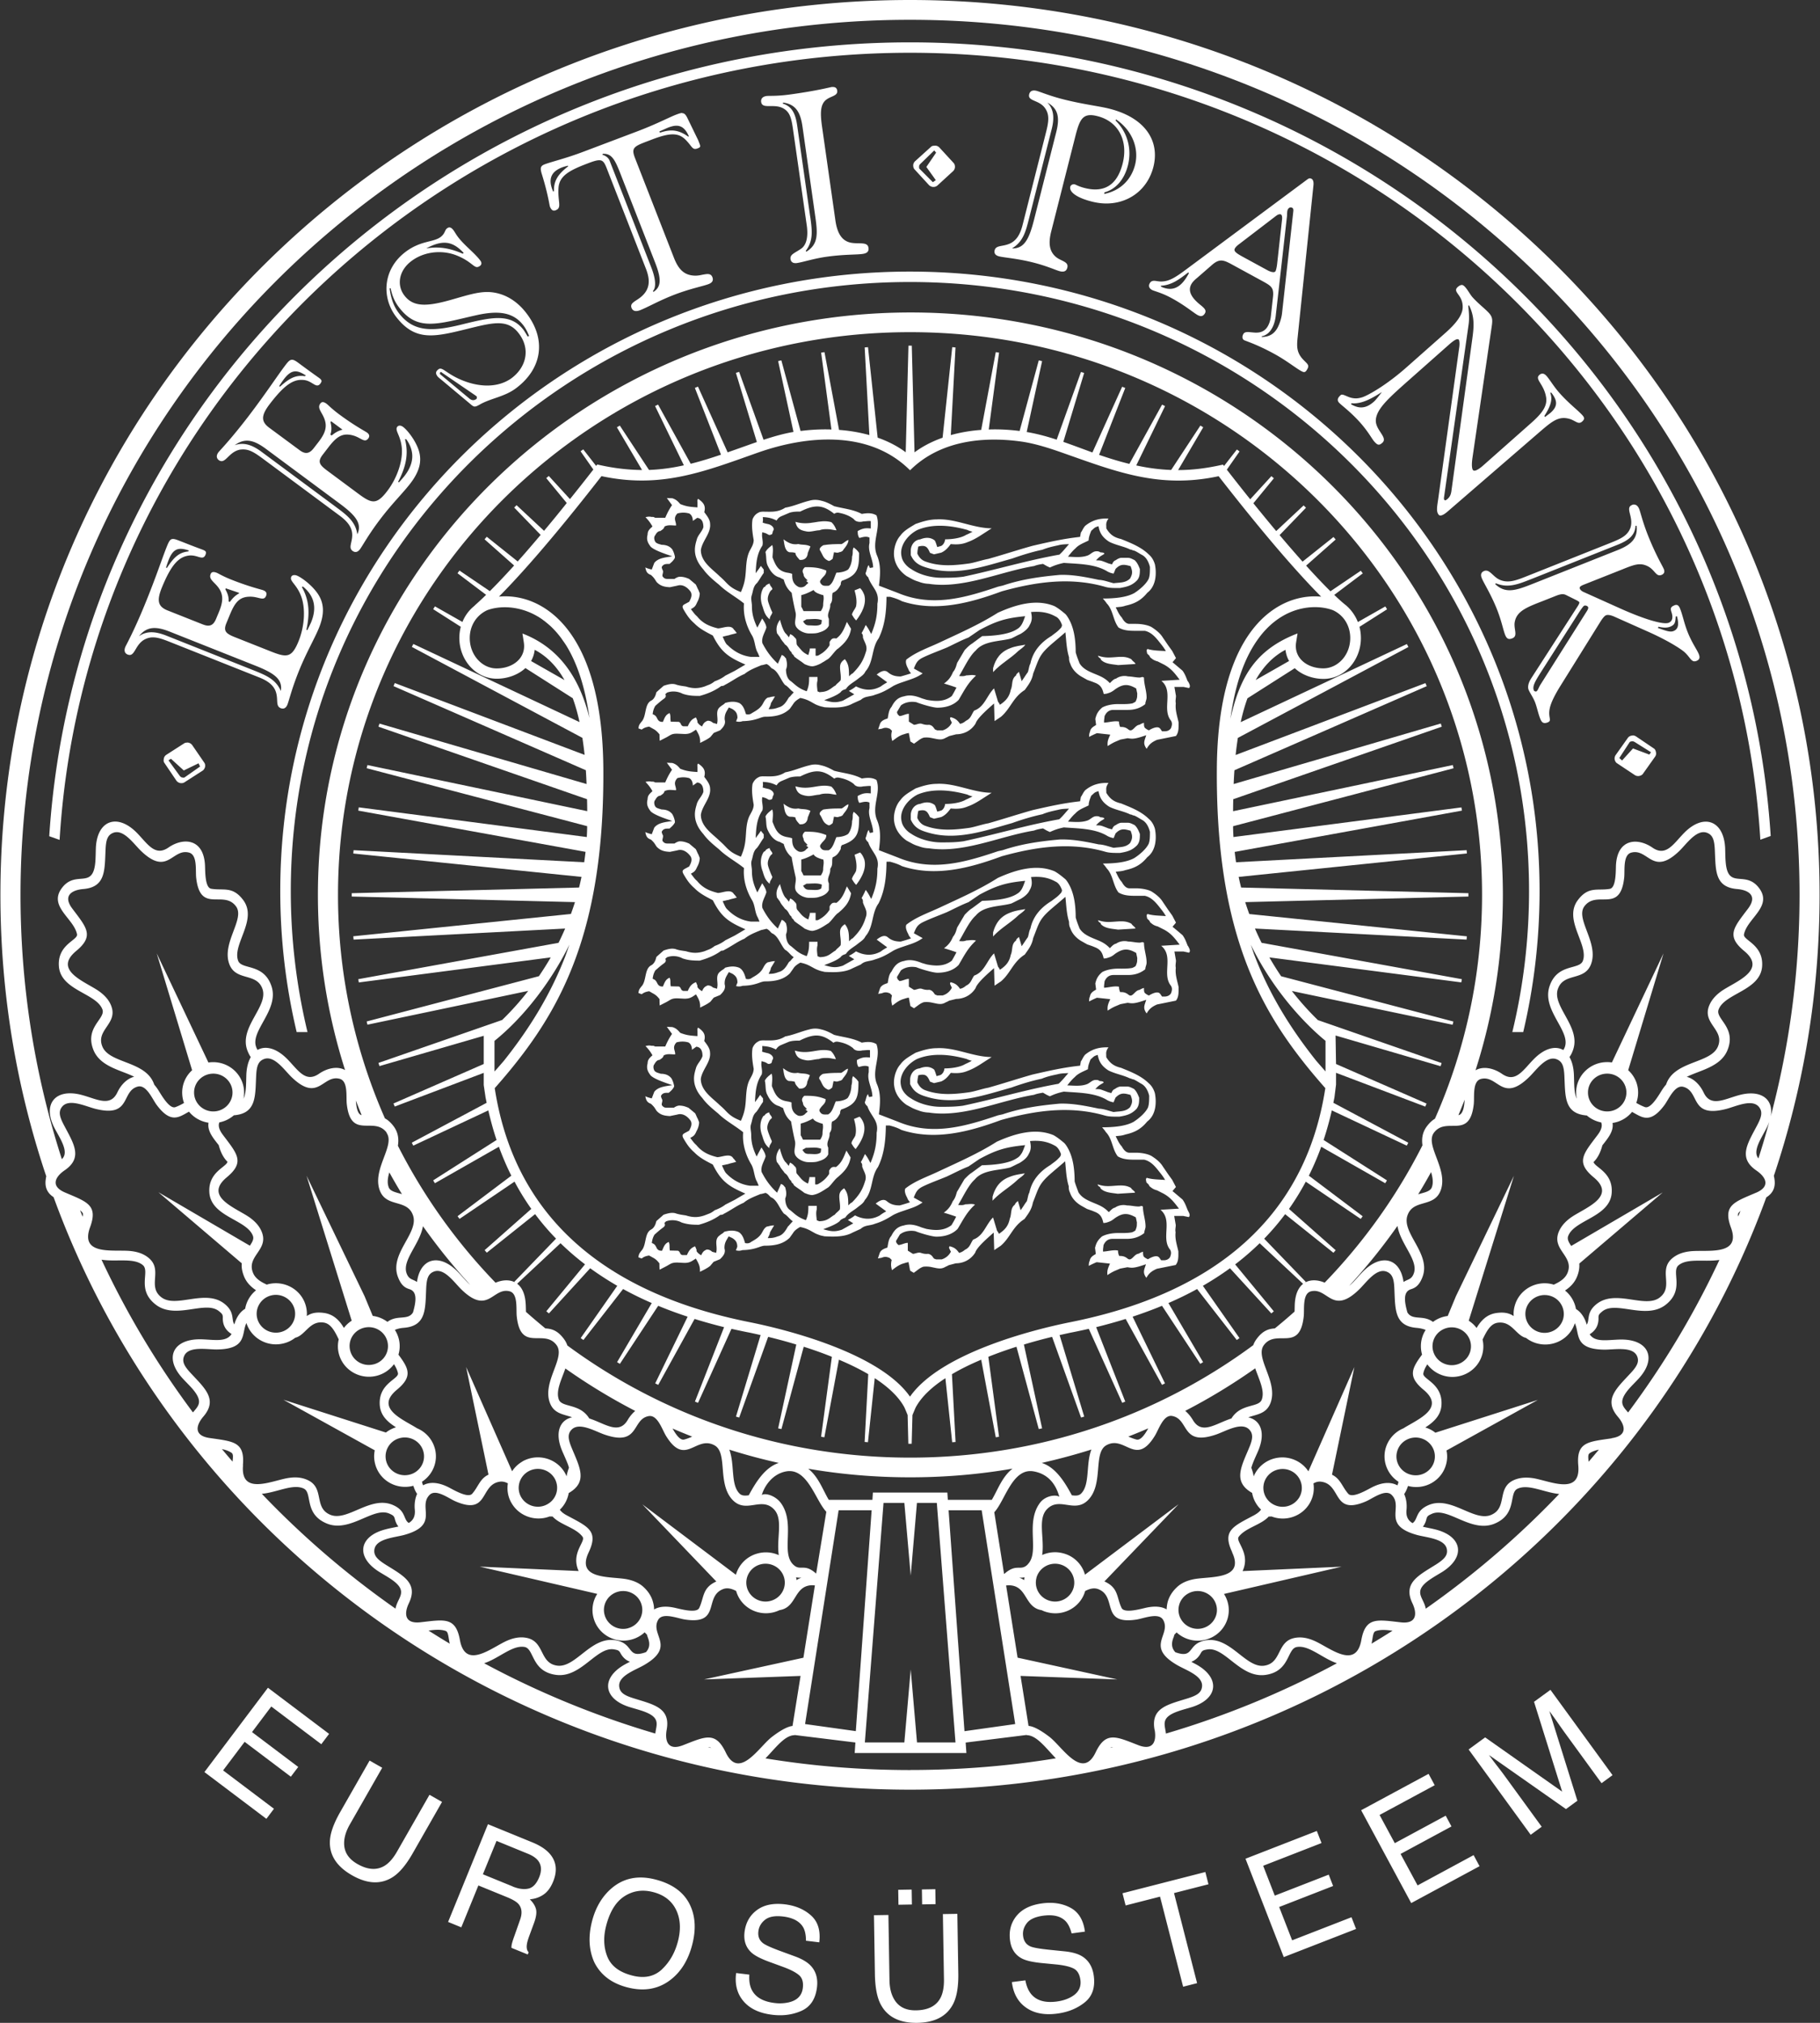 <svg id="Layer_1" xmlns="http://www.w3.org/2000/svg" viewBox="0 0 306 340"><rect x="0" y="0" width="306" height="340" fill="#333333" stroke="none"/><defs><style>.cls-1{fill:#fff}</style></defs><path class="cls-1" d="M137.95 92.63c.45.77.45 1.27 1.4 1.66.14-.02.3-.1.47-.23l.18-.15.22-1.09.41.07c.17.02.3.02.46-.07.24-.03.6-.14.69-.4l.31-.4c.32-.42.56-.83.56-1.26-.43.11-.72.49-1.14.69-1.17 0-2.01.01-3.09.19-.33.2-.87.61-.46.99M143.9 102c-.17.43-.61.87-.66 1.32.21.35.41.69.71.97.95-1.24 1.79-2.8 1.36-4.3-.2-.5-.37-.83-.7-1.14l-.93.38c.25.9.45 1.85.23 2.78M166.97 112.31v.66c1.26-1.39 2.92-2.27 4.26-3.57.41-.35.86-.59 1.16-1.04-.84.15-1.71.25-2.51.58-1.61.58-2.47 1.73-2.91 3.36"/><path class="cls-1" d="M199.69 114.52c-.24-.61-.46-1.25-.87-1.79-.56-.48-1.12-.95-1.68-1.42l.58-.69-.63-1.2-.68-.94-.88-1.29c-.42-.69-1.05-1.23-1.92-1.79-.65-.36-1.73-.54-2.61-.54h-1.11c-.61 0-1.02-.59-1.28-1.07-.46-.48-.73-1.13-1.02-1.71l.79-.08c.29-.03.56-.09.84-.19 1.6-.35 2.65-.92 3.68-2.18 1.47-1.11 1.59-3.19 1.28-4.76-.25-.85-.65-1.35-1.05-1.69-1.28-1.25-3-1.91-4.64-2.58-1.19-.27-1.85-.74-2.48-1.78l-.02-.64c0-.31.12-.59.25-.82l.13-.2c-1.48-.06-2.72.25-3.91 1.22-.16.18-.28.36-.4.58l-.16.29c-.05.09-.11.18-.17.26l-.13.73c-2.83.31-5.24.86-8 1.5-2.49.69-4.93 1.5-7.43 2.2-1 .18-2.17.59-3.16.76-2.65.37-5.09.56-7.54-.37-.6-.26-.96-.7-1.23-1.27.01-.42.07-.81.16-1.2 1.25-.31 1.54.09 1.96 1.06l.68.25 1.21-.28c.53-.24.89-.56 1.27-1.01l.33-.43c1.05.1 1.91.06 2.88-.35.69-.25 1.34-.6 2-1.01l2-1.29c-3.17-.02-6.09-1.68-9.27-1.5-1.22.01-2.34.35-3.53.77-.91.56-1.92 1.08-2.55 1.96-.8.87-1.23 2.46-1.03 3.65.2 1.35 1.03 2.42 2.08 3.15l1 .54c.3.15.63.29.97.38.57.23 1.15.36 1.77.38 5.82.89 12-2.06 17.69-2.99.48-.19.99-.28 1.51-.36l.62.36.53.25c.83-.39 1.45-.58 2.35-.78 2.32.18 5.02.15 7.1 1.31.45.28.78.4 1.27.49l.32-.78c.85-.89 1.44-.77 2.53-.47.32.86.37 1.25-.09 2.08-.78.77-1.76.65-2.76.79-.83-.2-1.63-.53-2.49-.57-2.15-.45-4.36-.91-6.58-.83-3.27.3-6.38.72-9.56 1.79l-.81.19c-5.48 1.84-11 3.49-16.81 1.06l-3.21-1.23c.22-1.73.38-3.48-.35-5.14-.91-2.29.73-4.49-.06-6.67-.77-.48-1.63-.39-2.47-.25-1.46-.77-3.08-.89-4.65-1.3-.7-.39-1.41-.76-2.21-.93-.63-.18-1.31-.18-1.93 0-1.45.35-2.61.92-4.08 1.18-1.3.83-2.37.67-3.82.67-.23.02-.48.03-.69.17-.49.24-.78.61-.99 1.1-.2 1.14 0 2.39.19 3.51-.01.49-.17.86-.39 1.28l-.29.54c-.46.93-.55 2-.62 3.09-.1 1.55-.22 2.38-.85 3.83-.98-.41-1.55-.69-2.32-1.44l-.6-.62c-.21-.2-.41-.4-.63-.58-1.27-1.25-3.16-2.42-3.18-4.41.22-1.58 1.73-2.84 1.55-4.46-.02-.72-.57-1.37-.98-1.93.3-1.09-.16-1.63-1.02-2.23-.21.18-.12.44-.12.68v.75c-1.16-.08-1.8-.12-2.9-.56-.4-.47-.71-.78-1.33-.97l-.92-.04.87 1.19c-.47.69-.81 1.36-1.14 2.13h-1.7c-.25-.14-.29-.16-.59-.14-.37-.09-.67-.05-1.03.04.5.53.81.92 1.17 1.56l-.31.29c-.35.34-.5.6-.51 1.09-.19.72-.04 1.25.4 1.85.37.71 2.97 1.51 3.75 1.79-1.01.17-2.33.23-3.02 1.1l-.43 1.12c-.32-.08-.64-.16-.94-.29l-.14-.07c.13.63.24 1.02.95 1.27.22.2.43.41.6.65l.35.54c.64.66 1.27.82 2.23.87l1.24-.26c.99-.32 1.82.41 2.24 1.01.35.57.04 1.19-.24 1.7l-.65.35c-.3.14-.45.29-.45.47 0 .23.16.47.26.65.54.9.92 1.46 1.74 2.18.86.89 2 1.46 3.08 2.02 1.42 2.82 2.64 3.65 5.48 4.88l-1.8 1.06-1.57.8c-.55.43-1.17.73-1.79.95-.26.2-.52.39-.84.53l-.88.35c-1.12.37-2.01.35-3.12 0-.59-.09-1.19-.15-1.75-.36-.64-.18-1.31.01-2 .24l-1.21 1.07-.15.5c-.15.39-.39.77-.77.94-1.07.6-.76 2.42-1.48 3.4-.39.49-.57.64-.62 1.25l.54.2c.43-.32.73-.41 1.26-.5l.81.45c.39.24.65.51.93.86 0 .43.01.75.03 1.07l1.08-.55c.82-.43.89-.66 1.92-.64l1.16.05c.62.01.99-.1 1.48-.43l.46-.3c.47.79.74 1.28.69 2.23.59-.3 1.21-.58 1.73-.99l.57-.69 1.07-.44c.49-.48 1-1.04.76-1.8-.02-.63.1-1.02.41-1.54l.29-.5.59.26c.65.41.85.79.86 1.5l-.23.58c.45.1.72.09 1.1-.04 1.1-.02 1.96-.18 2.98-.56.43-.14.6-.18.78-.18 1.58 0 3.06-.24 4.18-1.34l.56-.79c.28-.47.73-.76 1.2-1.03.65.14 1.11.29 1.69.6l.7.39c.23.13.48.24 1.03.42l.68.16c1.59.09 3.34.14 4.7-.63l1.38-.62c.34-.31.68-.44 1.1-.53l.63-.13c.23-.04.43-.1.64-.19 1.2-.35 2.03-.82 3.08-1.48.43-.23.93-.43 1.4-.59l1.43-.49c.87-.3 1.43-.56 2.11-1.03l-1.48-.82c.39-.96.59-1.41 1.58-1.88 1.28-.61 2.68-1.11 3.99-1.66 1.24-.58 2.34-1.18 3.61-1.67l1.85-1.26c2.86-1.53 4.43-2.02 7.68-2.33-.17.47-.32.94-.57 1.37-.18.31-.43.6-.77.79-1.48.99-4.22 1.15-5.89 1.19l-1.7 1.26c-.46.27-.85.7-1.23 1.08l-1.27 2.15-.19.62c-.12.34-.27.65-.51.93-.41.98-.83 1.42-1.51 1.93.71.21 1.39.42 2.09.68-.25.48-.5.97-.79 1.43-1.27.98-2.72.9-4.2.63l-.83-.25c-.95-.39-1.95-.66-2.98-.34-1.1.2-1.64.84-2.11 1.77-.47.51-.52 1.3-.65 1.94l-.39.14c-.46.18-.79.43-.92.83l-.29.86.62-.1c.53-.23.84-.19 1.36.02l.34.33c-.17.69-.13 1.05.05 1.72l.67-.49c.41-.29.83-.53 1.35-.66.25-.1.5-.15.76-.2l.27 1.43.61.37.7-.51c.3-.23.57-.4.93-.51.43-.05.83-.03 1.24.05l.96.19c.61.11.99.09 1.53-.23.19-.08.36-.17.55-.27l1.17-.3c1.36-.01 2.56-.66 3.27-1.81.29-.96 2.29-2.64 3.1-3.37l.09 2.96 1.07-.72c1.62-1.37 2-3.24 4.01-4.51.66-.92 1.2-1.62 1.41-2.76 1.05-2.63.96-3.12 3.24-5.08.73-.62 1.47-1.23 2.18-1.86.15 1.4.19 2.85.61 4.2 0 .38.02.71.2 1.05.3.93.99 1.66 1.82 2.17l1.05.59.84.3.56.22c.94.4 1.16 1.02 1.36 1.84.38 0 .61-.07 1.06-.24.31-.13.59-.32.85-.53 1.32-.92 2.16-.96 3.55-.15l.18.84-.02.56c-.03.29-.14.55-.26.81-.18.12-.35.22-.56.3-.79.15-1.6.11-2.41.11-.86 0-1.88.17-2.63.57-.67.58-.97 1.06-1.17 1.93l.13 1.01-.33.21c-.37.24-.64.5-.7.95-.1.2-.13.41-.14.63v.22c.42-.23.85-.43 1.31-.63l2.24.25c-.31.71-.53 1.12-.43 1.92.4-.26.82-.52 1.29-.73l.85-.36 1.22-.23c.26.04.5.08.75.08.72 0 1.68-.36 2.37-.58-.3.95-.6 1.37.07 2.28.45-.79.9-1.14 1.75-1.51l3.17-.64c.36-.46.43-.94.45-1.6v-.69c-.24-1.12-.59-2.03-.47-3.22-.09-.41.02-.8.03-1.22l-.26-1.52h1.53l.92.19c.35-.31-.02-.84-.18-1.16m-21.65-21.26c-5.43.96-10.7 2.56-16.09 3.7-1.32.18-2.43.18-3.76.18-1.75 0-3.73-.56-5.04-1.47-.65-.36-1.33-1.1-1.54-1.83-.21-.73-.21-1.46.22-2.37.44-.91 1.32-1.83 2.4-2.37 2.64-1.11 5.71-.74 8.4.01.18.13.82.29.84.3-.36.19-.71.37-1.09.53-.96.59-2.54.74-3.51.74-.05.44-.28.92-.67 1.11l-.65.19c-.14-.36-.23-.77-.42-1.1-.75-.6-1.62-.53-2.46-.19-.97.09-1.58 1-1.58 1.89v.75c.66 1.43 1.6 1.82 3.12 2.24 4.69 1.31 9.46-.42 13.93-1.66 1.64-.58 3.37-1.12 5.08-1.48.89-.36 1.74-.55 2.63-.74.6-.17 1.23-.18 1.84-.2l-.76.88c-.28.33-.56.63-.88.91m-55.8 15.16c-.34-.29-.58-.98-.79-1.39l.52-.13.25-.06c.08-.02.14-.03.21-.03.45-.18.95-.23 1.41-.41-.09-.09-.16-.17-.21-.23l-.09-.13c-.06-.08-.13-.14-.2-.21-.5-.91-1.87-.22-2.68-.2-1.43-.35-2.56-.84-3.51-2.02-.21-.18-.38-.36-.55-.58l-.49-.64c.61-.33.77-.47 1.05-1.14.26-.46.43-.98.44-1.51l-.22-.56c-.18-.3-.28-.63-.45-.93l-1.11-.93c-.56-.24-.98-.37-1.57-.37-.29 0-.68.21-.9.37h-1.08c-.44 0-.66-.06-.93-.45-.01-.09-.02-.18 0-.27l.06-.26c.02-.09.03-.19.03-.28 0-.05-.01-.1-.03-.15l-.1-.21c-.05-.12-.08-.24-.09-.38.22-.44.57-.52 1.02-.52h.28c.36-.3.68-.58.91-1.02v-.24c-.1-.44-.22-.81-.45-1.2-.46-.57-1.08-.75-1.79-.76-.34-.12-.87-.19-1.07-.53-.16-.27-.26-.78-.01-1.05l.09-.16c.17-.28.42-.57.79-.57.35-.27.57-.33.7-.77.32-.14.56-.2.94-.2.32 0 .66.04.99.04.04-.41-.18-.76-.18-1.14 0-.35.18-.65.42-.89.68-.17 1.28-.18 1.96 0 .47.23.63.8.63 1.26l.73-.52c.87.1 1.04.86 1.04 1.58-.25.79-.92 1.31-1.11 2.07-.29.97-.42 1.64-.22 2.61.22.92.67 1.67 1.32 2.4.72 1 1.71 1.82 2.66 2.59 1.24 1.22 2.84 2.04 4.18 3.14-.17 1.86.38 3.76 1.33 5.35.52.86.47 1.88.89 2.77.16.26.26.57.39.86h-1.45c-1.55-.19-2.86-.92-3.94-2.01m10.48 8.69c-.06.05-.11.12-.17.16-.42.71-.85 1.45-1.74 1.66-.56.22-1.04.3-1.65.28.15-.31.35-.62.38-.98l.69-1.15c-.38 0-.68.08-.98.16-.08.01-.13.02-.2.02-.48.23-.66.7-.91 1.13-.42.71-1.07 1.08-1.76 1.47-.33.26-.64.28-1.03.2-.21-.68-.42-1.46-1.11-1.87-.79-.33-1.56-.25-2.39-.02l-.14.15-.2.15s-.08.04-.11.07c-.09.06-.2.13-.31.23-.95.66-.41 1.7-.55 2.62l-.05.32-.67-.19-.17-.13c-.21-.15-.43-.23-.74-.23-.59.24-.68.44-.95.97-.37-.25-.51-.32-.77-.7v-.23l-.24-.59c-.77.28-1.06.77-1.38 1.48h-.75a.507.507 0 0 1-.37-.28c-.13-.27-.17-.36-.39-.46l-1.36-.03c-.02-.2-.05-.39-.05-.6 0-.4-.02-.55-.13-.84-.72.27-.85.85-1.14 1.48-.43-.01-.64-.06-.88-.43l-.1-.2-.1-.18c-.18-.28-.32-.35-.64-.49.07-.54.17-.92.45-1.4.45-.39.89-.79 1.37-1.14.21-.14.39-.27.39-.56 0-.09-.05-.18-.07-.27l.27-.25c.83-.32 1.85-.23 2.62.18.99.34 1.79.37 2.89.37 1.28-.35 2.54-.86 3.61-1.66.24-.01.41-.03.61-.19 1.13-.57 2.13-1.35 3.31-1.84.84-.69 1.86-1.06 2.85-1.48.07 0 .13-.01.2-.02l.26-.07.4-.1c.2.1.36.21.52.37l.18.19c.06.07.12.13.19.18 1.04.4 1.48 1.97 2.2 2.77.25.12.47.34.66.52l.3.31c.16.16.33.28.51.43-.23.23-.44.47-.65.72m5.05-.73-.4-.17c-.05-.64-.18-1.18 0-1.82v-.6h-1.41c0 .95-.03 1.55-.41 2.41-.77-.27-1.32-.57-1.95-1.1l-.66-.56c-.69-.4-.86-1.3-.87-1.98.27-.7.17-1.18 0-1.89-.1-.09-.17-.18-.25-.28a.972.972 0 0 0-.3-.22l-.16-.08-.66 1.48c-1.14-1.08-1.88-2.08-2.6-3.46-.2-.95.42-1.75.67-2.61-.02-.51-.42-1.1-.7-1.54l-.82 1.54c-.59-1.24-.91-2.26-.91-3.66 0-.6-.23-1.23-.01-1.82.23-.75.23-1.46.88-2.03.41-.53.71-1.14 1.12-1.67v-.58l-.49-.61c-.26.44-.57.82-.87 1.23.09-1.66.16-3.19 1.13-4.64.18-.63-.1-1.27-.05-1.91l.02-.33c.3.07.56.12.83.28l.16.09c.23.15.38.07.66-.05l.07-.17c.03-.1.05-.2.07-.32.45-.54-.26-1.09-.76-1.2-.34-.07-.63-.14-.95-.25.03-.18.05-.32.05-.49l-.02-.45c.9.05 1.5.17 2.31.58.26-.42.5-.6.89-.76l1.32-.56c.63-.18 1.12-.18 1.76-.18 2.4-1.19 3.73-1.22 5.73.38.2-.16.38-.2.64-.2.99.17 1.88.48 2.65 1.09.34.5 1.07.52 1.58.38.45-.01.82-.1 1.27-.05v1.24c-.94-.1-1.37-.02-2.2.43 0 .54.04.75.25 1.15.07 0 .14-.01.21-.03.3-.08.6-.16.9-.16.26 0 .39.05.62.13v.93c-.35 1.39.6 2.69.61 4.09l-.55.1-.2-.49c-.29.36-.3.9-.52 1.36.03.3.24.51.45.7.24.75.7 1.35 1.1 2.02.46.76.64 1.46.44 2.41 0 1.93-.29 3.33-1.04 5.1l-.35-.65c-.17-.31-.35-.59-.58-.87-.2.47-.43.92-.69 1.37.18.19.21.35.23.5v.24c.3.93.87 1.49.45 2.55-.44 1.47-1.1 2.38-2.18 3.48-.25.09-.38.29-.6.48-.04-1.08.03-1.95-.71-2.87-.68.44-.81.88-.81 1.36 0 .74.2 1.42.1 2.17-.25.35-.63.55-.87.9-.1.04-.2.1-.29.16l-.49.36c-.61.42-1.06.55-1.83.58m40.36-10.63c-.47.53-.98.82-1.42 1.19-1.77 1.06-3.12 2.56-3.55 4.63-.25.46-.26.99-.44 1.47-.2.26-.38.54-.56.81l-.47.69-.46-1.56-.21.19c-.17.14-.23.22-.29.43-.83.61-.5 1.58-.88 2.4-.24 1.19-.83 1.86-1.82 2.51-.13-.24-.14-.32-.31-.49l-.68-2.26c-1.2 1.17-1.59 3.12-3.34 3.73-.47.64-.51 1.3-1.36 1.7l-.17.13c-.29.22-.49.31-.84.4-.46-.65-.81-.93-1.6-1.13-.1.2-.11.25-.02.44l.17.35.07.12c-.3.64-.85 1.09-1.53 1.31h-.93l-.36-.14-.14-.17-.1-.14c-.2-.26-.36-.39-.71-.48-.31 0-.6.06-1.25-.16-.47-.16-.87.14-1.35.16l-.86-.54v-1.31c-.51 0-1.03.34-1.57.38-.26-.23-.37-.32-.43-.68l.66-1.11c.71-.56 1.73-.71 2.61-.54.7.29 2.75.92 3.54.92 1.33 0 2.65-.36 3.56-1.31.95-1.58 1.51-2.8 2.92-4.08-.57-.19-1.03-.05-1.62-.04-.46.18-.74.13-1.22.11.81-1.32 1.72-3.34 2.8-4.29 1.36-1.66 4.06-1.5 5.95-2.02.53-.23 1.02-.53 1.54-.75.56-.32 1.3-.87 1.56-1.49.46-.78.42-1.37.24-2.21 1.48-.12 2.81.02 4.12.75.56.24.91.91 1.09 1.45-.03.28-.14.45-.33.62m17.04 8.75c2.11 1.76.03 4.77 1.62 6.7.25.43.16.8-.01 1.25-.23.37-.63.53-1.06.53h-.44c-.13-.16-.25-.41-.41-.54-.46-.38-1.47.16-1.8.38-.25-.11-.41-.2-.63-.38-.23-.19-.2-.63-.2-.89-.23.06-.49.17-.73.32-.5.06-.75.45-1.11.76l-.16.11a.61.61 0 0 1-.25.08c-.13 0-.24-.05-.34-.12-.37-.32-.71-.43-1.1-.45h-.32c-.13-.34-.19-.56-.19-.91-.81-.16-1.7.14-2.51.18-.03-.42.06-.68.08-1.07.28-.65.73-1.07 1.51-1.07h2.43c1.11 0 2.05-.29 2.91-.97 0-.39.22-.73.22-1.11 0-1.13-.44-2.21-.44-3.34-.14-.1-.23-.12-.37-.09l-.12.03c-.13.03-.17.04-.23.04-.65 0-1.32-.18-1.97-.19-.66-.17-1.45-.03-2 .37-.43.07-.75.49-1.05.76-.84-.89-1.56-1.15-2.67-1.61-.92-.38-1.87-.81-2.42-1.71-.24-.62-.47-1.2-.65-1.84-.01-2.08-.25-4.32-1.43-6.07-.12-.17-.23-.32-.35-.42-.58-.48-1.13-.93-1.77-1.28-3.11-1.31-6.62-.22-9.54 1.1-3.12 1.98-6.51 3.46-9.85 5.03-1.87.87-3.88 1.55-5.53 2.84-.24.48.12 1.22.33 1.6.04.23.31.53.44.72-.58.19-1.14.36-1.73.52-.86 0-1.51-.17-2.17-.73-.61-.5-1.37.02-1.86.41l1.77 1.3c-.36.22-.74.43-1.07.69-1.4.77-2.79.7-4.18-.01-.39.32-.79.56-1.2.77l.91.57-1.92 1.07c-1.28.42-1.91.26-3.13-.08.9-.36 1.99-.72 2.74-1.33.14-.21.33-.34.56-.43l.2-.07.13-.04c.38-.54.63-.72 1.48-1.31.17-.11.32-.23.49-.35.48-.41 1.07-.71 1.33-1.31 1.41-1.61 1-3.89 2.21-5.54 1.09-2.2 1.31-4.61 1.33-7h.61c.71.2 1.33.39 1.98.74 5.63 1.87 11.45.31 16.79-1.66 5.96-1.66 11.7-2.4 17.43-.74.78.22 1.63.18 2.45.18 1.21-.21 2.04-.43 2.88-1.3.46-.57.46-1.2.46-1.89-.22-.55-.44-1.1-.9-1.5-.37-.17-.7-.38-1.12-.38h-1.11c-.28 0-.71.23-.9.38-.42.17-.47.36-.66.72l-.63-.17s-.3-.13-.63-.25c-.69-.26-.63-.23-1.43-.26.52-.52.55-.57 1.13-.91l.16-.1.11-.08c.02-.24-.52-.24-.66-.25a.926.926 0 0 0-.51-.18h-.17c-.62 0-.98.57-1.55.74-.54.18-1.1.23-1.65.23s-1.05-.04-1.57-.06c.39-.49.78-.99 1.26-1.4.58-.65 1.46-.93 2.22-1.33 0-.56.23-1.11.43-1.62l.3-.27c.36-.34.45-.36.93-.5.19 1.21.78 1.97 1.81 2.62 1.14.57 2.42.75 3.56 1.31h.13l.18.08c.11.05.22.08.35.1.46.2.86.49 1.31.73.74.41 1.11 1.24 1.3 2 0 .75 0 1.47-.21 2-.43.9-1.54 1.83-2.41 2.39-1.32.73-3.3.92-5.29.92.24.29.46.52.63.8 1.12 1.15 1.05 2.84 2 4.07.94.57 2.04.56 3.11.56h1.32c1.06.24 1.76 1.03 2.4 1.84.45.57.76.92 1.13 1.57-1.02-.08-2.1-.06-3.09-.36-.18.17-.16.29-.04.8l.13.11c.09.08.18.17.26.27l.1.22c.46.39.67.53 1.28.7l1.09.55c1.23.69 1.77 1.45 2.59 2.52l-3.11.19z"/><path class="cls-1" d="M135.53 89.31c.65.18 1.54-.17 2.24-.18.47-.19.88-.19 1.32-.19.66 0 1.11.19 1.55.19-.18-.49-.44-1-.87-1.37-2.11-.56-3.52.69-6.04-.05.25 1.07.72 1.41 1.8 1.6M140.87 109.05c1.2-.99 1.98-1.86 2.22-3.35l-.7-1.17c-.44 1.07-.77 2.05-1.77 2.79-.65-.12-.82.05-1.14.58v.56c-.45.71-1.02 1.23-1.75 1.63-.23.17-.41.13-.6.13v-1.23h-.97c0 .22-.05.4-.1.58l-.16.54c-1.02-.47-1.18-.88-1.88-1.66-.09-.19-.1-.33-.1-.53 0-.26-.02-.39-.12-.59-.06-.05-.11-.11-.17-.16l-.19-.21c-.17-.17-.36-.29-.58-.38l-.21.54-.45-.54c-.05-.06-.11-.11-.17-.17-.43-.56-.7-1.54-.89-2.24-.5.72-.73 1.4-.49 2.3.09.1.17.19.22.28l.09.13c.04.05.09.1.13.14.11.26.26.49.44.72l.24.29c.08.09.14.2.2.29.28.16.44.37.6.63l.14.25c.11.19.18.28.35.4.05.2.08.27.24.41l.12.11.14.26c.55.45 1.17.8 1.72 1.25.43.18.87.37 1.35.37 1.08-.18 1.77-.73 2.67-1.29.58-.5.96-1.18 1.54-1.67M132.73 92.82c.36 0 .66.01 1 .12l.03.16c.07.36.46.73.69 1.01h.29c.67-.03 1.04-.52 1.07-1.15l.45-1.12c-.78-.39-1.27-.2-2.03-.4-1.01.18-1.75-.21-2.49-.79.14.69.14 1.92.98 2.17"/><path class="cls-1" d="M131.77 97.4c.24.92.6 1.58 1.33 2.23.18 1.11.41 2.22.66 3.31.21.86-.43 1.85.23 2.59.45.56 1.35.94 2.03.94.56 0 1.25.03 1.77-.19.63-.18 1.29-.51 1.57-1.13v-1.13c-.42-.82.23-1.45.23-2.2v-.16c.02-.12.07-.23.15-.32.17-.36.18-.6.18-.98 0-.15 0-.29.02-.43l.05-.28c.72-.29 1.02-.76 1.37-1.41 0-.26.02-.4.17-.62 2.72-.92 2.91-2.1 2.91-4.67-.16-.27-.36-.49-.6-.69l-.3-.25c-.14.24-.17.45-.17.77 0 .27-.01.46-.11.78 0 .72-.2 1.57-.65 2.15-.5.38-1.37.54-1.98.54-.34.71-.56 1.84-1.31 2.21-.52 0-.99.1-1.29-.35a.49.49 0 0 1-.15-.35c0-.12.06-.25.15-.33.36-.57.9-.75.9-1.53-1.3-.52-2.14-.57-3.59-.57-.4.36-.51.66-.24 1.16.02.33.13.49.35.73l.32.32c-.07.07-.17.15-.3.06l.43.36c-.1.13-.16.18-.22.23l-.14.11c-.27.39-.88.52-1.28.35-1.06-.54-1.07-1.46-1.07-2.19-.25-.1-.51-.16-.8-.2-1.6-.27-1.98-1.25-2.5-2.55.01-.76.16-1.35-.04-2.1-.44.34-.91.68-1.15 1.19.2.77.03 1.69.44 2.4.41.85 1.02 1.65 2 1.88.2.14.43.22.64.34m6.3 7.45c-.46.41-1.29.25-1.85.25-.67 0-.83-.09-1.21-.69l.4-.23.18-.11c.46 0 .92-.05 1.38-.05s.78.05 1.2.2l-.09.62zm-3.35-4.84c.74-.19 1.39-.5 2.06-.86.07.09.13.19.22.27l.14.1c.07.04.11.07.17.11.36.16.72.3 1.11.39.14.66-.03 1-.03 1.61 0 .39-.18.75-.4 1.07h-2.89c-.14-.24-.22-.51-.39-.73v-1.96zM190.63 111.24c-.16-.13-.28-.24-.41-.43-.83-.47-1.62-.44-2.63-.36-1.25.09-1.85.13-2.96-.24 0 .11.02.17.21.35l.19.11.08.22c.7.74 1.94.75 2.87.9l2.91-.18c0-.09-.03-.14-.07-.19l-.2-.19zM129.86 99.05c0-.12-.05-.25-.15-.37l-.18-.24-.12-.25v-.11c-.24.07-.47.17-.66.35l-.1.17-.23.11c-.63.93-.62 2.2-.19 3.29.33 1.11.5 1.49 1.18 2.1 0-.56.4-.78.44-1.19-.2-.35-.62-1.47-.7-1.8-.13-.46-.07-.94.3-1.63.07-.13.28-.33.41-.43M137.95 137.07c.45.77.45 1.27 1.4 1.66.14-.02.3-.1.47-.23l.18-.15.22-1.09.41.07c.17.02.3.02.46-.07.24-.03.6-.14.69-.41l.31-.4c.32-.42.56-.83.56-1.26-.43.12-.72.49-1.14.7-1.17 0-2.01.01-3.09.18-.33.2-.87.61-.46 1M143.9 146.44c-.17.43-.61.88-.66 1.32.21.35.41.69.71.97.95-1.24 1.79-2.8 1.36-4.3-.2-.5-.37-.83-.7-1.15l-.93.39c.25.9.45 1.85.23 2.78M135.53 133.75c.65.18 1.54-.16 2.24-.18.47-.18.88-.18 1.32-.18.66 0 1.11.18 1.55.18-.18-.48-.44-.99-.87-1.36-2.11-.56-3.52.69-6.04-.05.25 1.07.72 1.41 1.8 1.6M140.87 153.5c1.2-.99 1.98-1.86 2.22-3.36l-.7-1.16c-.44 1.07-.77 2.05-1.77 2.78-.65-.11-.82.06-1.14.59v.56c-.45.71-1.02 1.23-1.75 1.63-.23.17-.41.13-.6.13v-1.24h-.97c0 .23-.05.41-.1.58l-.16.54c-1.02-.48-1.18-.88-1.88-1.66-.09-.19-.1-.34-.1-.53 0-.26-.02-.39-.12-.58l-.17-.17-.19-.21a1.91 1.91 0 0 0-.58-.39l-.21.55-.45-.55c-.05-.06-.11-.11-.17-.17-.43-.56-.7-1.53-.89-2.24-.5.72-.73 1.4-.49 2.3.09.1.17.19.22.27l.09.14s.09.1.13.14c.11.26.26.49.44.72l.24.3c.08.09.14.19.2.28.28.17.44.37.6.64l.14.26c.11.18.18.27.35.4.05.2.08.27.24.41l.12.11.14.25c.55.45 1.17.81 1.72 1.26.43.18.87.38 1.35.38 1.08-.19 1.77-.74 2.67-1.29.58-.5.96-1.18 1.54-1.67M190.63 155.69c-.16-.12-.28-.24-.41-.43-.83-.47-1.62-.43-2.63-.36-1.25.1-1.85.13-2.96-.23 0 .11.02.17.21.35l.19.11.08.22c.7.74 1.94.75 2.87.9l2.91-.18c0-.09-.03-.15-.07-.19l-.2-.19zM166.97 156.75v.66c1.26-1.4 2.92-2.28 4.26-3.57.41-.35.86-.59 1.16-1.03-.84.14-1.71.25-2.51.58-1.61.58-2.47 1.73-2.91 3.35"/><path class="cls-1" d="M199.69 158.97c-.24-.62-.46-1.25-.87-1.79-.56-.48-1.12-.95-1.68-1.41l.58-.69-.63-1.2-.68-.95-.88-1.3c-.42-.69-1.05-1.24-1.92-1.79-.65-.35-1.73-.53-2.61-.53h-1.11c-.61 0-1.02-.59-1.28-1.07-.46-.48-.73-1.13-1.02-1.72l.79-.08c.29-.04.56-.09.84-.19 1.6-.35 2.65-.92 3.68-2.18 1.47-1.11 1.59-3.19 1.28-4.77-.25-.84-.65-1.35-1.05-1.68-1.28-1.26-3-1.91-4.64-2.58-1.19-.27-1.85-.75-2.48-1.78l-.02-.64c0-.32.12-.58.25-.82l.13-.2c-1.48-.06-2.72.25-3.91 1.22-.16.18-.28.36-.4.58l-.16.29c-.05.09-.11.17-.17.26l-.13.73c-2.83.31-5.24.86-8 1.49-2.49.7-4.93 1.5-7.43 2.21-1 .17-2.17.59-3.16.76-2.65.37-5.09.56-7.54-.37-.6-.25-.96-.7-1.23-1.27.01-.42.07-.81.16-1.21 1.25-.31 1.54.1 1.96 1.06l.68.26 1.21-.28c.53-.24.89-.56 1.27-1.02l.33-.42c1.05.1 1.91.06 2.88-.35.69-.24 1.34-.6 2-1.01l2-1.28c-3.17-.02-6.09-1.68-9.27-1.5-1.22.01-2.34.35-3.53.77-.91.57-1.92 1.08-2.55 1.97-.8.88-1.23 2.47-1.03 3.65.2 1.35 1.03 2.42 2.08 3.15l1 .54c.3.15.63.29.97.38.57.22 1.15.36 1.77.37 5.82.9 12-2.06 17.69-2.98.48-.19.99-.28 1.51-.36l.62.36.53.25c.83-.39 1.45-.59 2.35-.78 2.32.18 5.02.16 7.1 1.31.45.28.78.4 1.27.49l.32-.78c.85-.89 1.44-.77 2.53-.46.32.85.37 1.24-.09 2.07-.78.78-1.76.65-2.76.8-.83-.21-1.63-.54-2.49-.57-2.15-.45-4.36-.9-6.58-.83-3.27.3-6.38.72-9.56 1.79l-.81.18c-5.48 1.84-11 3.49-16.81 1.07l-3.21-1.24c.22-1.73.38-3.47-.35-5.13-.91-2.3.73-4.49-.06-6.67-.77-.47-1.63-.38-2.47-.25-1.46-.77-3.08-.89-4.65-1.3-.7-.39-1.41-.75-2.21-.92-.63-.18-1.31-.18-1.93 0-1.45.34-2.61.91-4.08 1.18-1.3.82-2.37.68-3.82.67-.23.02-.48.03-.69.17-.49.24-.78.62-.99 1.1-.2 1.14 0 2.38.19 3.51-.01.49-.17.87-.39 1.28l-.29.54c-.46.93-.55 2-.62 3.09-.1 1.55-.22 2.38-.85 3.83-.98-.41-1.55-.68-2.32-1.43l-.6-.62c-.21-.2-.41-.4-.63-.59-1.27-1.24-3.16-2.41-3.18-4.4.22-1.59 1.73-2.84 1.55-4.46-.02-.72-.57-1.37-.98-1.93.3-1.1-.16-1.64-1.02-2.23-.21.17-.12.44-.12.68v.74c-1.16-.08-1.8-.12-2.9-.55-.4-.47-.71-.78-1.33-.97l-.92-.04.87 1.18c-.47.69-.81 1.36-1.14 2.13h-1.7c-.25-.13-.29-.15-.59-.13-.37-.08-.67-.05-1.03.04.5.52.81.92 1.17 1.55l-.31.3c-.35.34-.5.6-.51 1.09-.19.71-.04 1.25.4 1.84.37.71 2.97 1.52 3.75 1.79-1.01.18-2.33.24-3.02 1.11l-.43 1.12c-.32-.09-.64-.17-.94-.3l-.14-.07c.13.64.24 1.03.95 1.27.22.2.43.41.6.65l.35.54c.64.66 1.27.82 2.23.87l1.24-.25c.99-.32 1.82.41 2.24 1.01.35.57.04 1.19-.24 1.7l-.65.35c-.3.15-.45.3-.45.48 0 .22.16.45.26.64.54.9.92 1.46 1.74 2.18.86.89 2 1.46 3.08 2.02 1.42 2.82 2.64 3.65 5.48 4.88l-1.8 1.06-1.57.79c-.55.43-1.17.73-1.79.96-.26.2-.52.38-.84.53l-.88.35c-1.12.36-2.01.35-3.12 0-.59-.09-1.19-.15-1.75-.36-.64-.18-1.31.01-2 .24l-1.21 1.07-.15.5c-.15.39-.39.76-.77.94-1.07.6-.76 2.42-1.48 3.39-.39.48-.57.64-.62 1.25l.54.2c.43-.32.73-.41 1.26-.5l.81.46c.39.23.65.51.93.86 0 .43.01.74.03 1.07l1.08-.55c.82-.43.89-.66 1.92-.65l1.16.06c.62 0 .99-.1 1.48-.42l.46-.31c.47.8.74 1.28.69 2.23.59-.3 1.21-.58 1.73-.99l.57-.69 1.07-.44c.49-.47 1-1.05.76-1.81-.02-.62.1-1.01.41-1.54l.29-.5.59.27c.65.4.85.79.86 1.49l-.23.59c.45.1.72.08 1.1-.05 1.1-.02 1.96-.18 2.98-.57.43-.14.6-.17.78-.17 1.58 0 3.06-.24 4.18-1.34l.56-.78c.28-.48.73-.77 1.2-1.03.65.13 1.11.29 1.69.6l.7.38c.23.12.48.24 1.03.42l.68.16c1.59.08 3.34.12 4.7-.62l1.38-.63c.34-.31.68-.44 1.1-.53l.63-.13c.23-.05.43-.11.64-.19 1.2-.35 2.03-.82 3.08-1.47.43-.23.93-.43 1.4-.59l1.43-.48c.87-.3 1.43-.56 2.11-1.04l-1.48-.82c.39-.96.59-1.41 1.58-1.89 1.28-.61 2.68-1.11 3.99-1.66 1.24-.58 2.34-1.18 3.61-1.67l1.85-1.26c2.86-1.53 4.43-2.02 7.68-2.33-.17.47-.32.94-.57 1.38-.18.31-.43.6-.77.79-1.48.99-4.22 1.14-5.89 1.19l-1.7 1.26c-.46.28-.85.69-1.23 1.08l-1.27 2.15-.19.62c-.12.34-.27.65-.51.93-.41.97-.83 1.42-1.51 1.93.71.21 1.39.42 2.09.68-.25.48-.5.96-.79 1.42-1.27.98-2.72.9-4.2.62l-.83-.24c-.95-.39-1.95-.66-2.98-.34-1.1.2-1.64.84-2.11 1.77-.47.51-.52 1.29-.65 1.94l-.39.14c-.46.18-.79.41-.92.82l-.29.86.62-.1c.53-.23.84-.19 1.36.02l.34.34c-.17.69-.13 1.05.05 1.72l.67-.5c.41-.28.83-.52 1.35-.65.25-.1.5-.15.76-.21l.27 1.43.61.37.7-.51c.3-.22.57-.39.93-.51.43-.05.83-.03 1.24.04l.96.2c.61.11.99.09 1.53-.23.19-.07.36-.16.55-.27l1.17-.29c1.36-.02 2.56-.67 3.27-1.82.29-.95 2.29-2.63 3.1-3.36l.09 2.95 1.07-.72c1.62-1.36 2-3.23 4.01-4.51.66-.93 1.2-1.61 1.41-2.77 1.05-2.62.96-3.12 3.24-5.07.73-.62 1.47-1.24 2.18-1.86.15 1.39.19 2.85.61 4.19 0 .38.02.71.2 1.04.3.94.99 1.67 1.82 2.18l1.05.59.84.29.56.23c.94.41 1.16 1.02 1.36 1.84.38 0 .61-.08 1.06-.24.31-.12.59-.32.85-.54 1.32-.91 2.16-.95 3.55-.15l.18.85-.02.55c-.03.29-.14.56-.26.82-.18.12-.35.22-.56.3-.79.15-1.6.12-2.41.12-.86 0-1.88.17-2.63.57-.67.57-.97 1.05-1.17 1.93l.13 1.02-.33.2c-.37.24-.64.51-.7.95-.1.19-.13.41-.14.63v.22c.42-.23.85-.43 1.31-.63l2.24.24c-.31.72-.53 1.12-.43 1.93.4-.27.82-.53 1.29-.73l.85-.36 1.22-.23c.26.04.5.08.75.08.72 0 1.68-.36 2.37-.58-.3.96-.6 1.38.07 2.29.45-.79.9-1.13 1.75-1.51l3.17-.64c.36-.46.43-.94.45-1.6v-.69c-.24-1.13-.59-2.04-.47-3.23-.09-.41.02-.81.03-1.22l-.26-1.52h1.53l.92.2c.35-.31-.02-.84-.18-1.16m-21.65-21.26c-5.43.95-10.7 2.55-16.09 3.69-1.32.19-2.43.19-3.76.19-1.75 0-3.73-.56-5.04-1.46-.65-.36-1.33-1.1-1.54-1.83-.21-.74-.21-1.46.22-2.38.44-.9 1.32-1.82 2.4-2.37 2.64-1.11 5.71-.73 8.4.01.18.13.82.3.84.3-.36.19-.71.38-1.09.53-.96.59-2.54.74-3.51.74-.05.44-.28.93-.67 1.11l-.65.18c-.14-.36-.23-.76-.42-1.1-.75-.6-1.62-.53-2.46-.2-.97.09-1.58 1-1.58 1.89v.75c.66 1.44 1.6 1.82 3.12 2.24 4.69 1.31 9.46-.41 13.93-1.66 1.64-.59 3.37-1.11 5.08-1.48.89-.37 1.74-.55 2.63-.74.6-.17 1.23-.18 1.84-.2l-.76.88c-.28.32-.56.63-.88.91m-55.8 15.15c-.34-.28-.58-.98-.79-1.39l.52-.12.25-.06c.08-.02.14-.03.21-.03.45-.18.95-.23 1.41-.41-.09-.09-.16-.16-.21-.24l-.09-.13c-.06-.07-.13-.14-.2-.2-.5-.91-1.87-.22-2.68-.19-1.43-.35-2.56-.85-3.51-2.02-.21-.18-.38-.36-.55-.58l-.49-.64c.61-.33.77-.48 1.05-1.14.26-.45.43-.97.44-1.5l-.22-.56c-.18-.3-.28-.63-.45-.93l-1.11-.93c-.56-.24-.98-.38-1.57-.38-.29 0-.68.22-.9.37h-1.08c-.44 0-.66-.06-.93-.44-.01-.1-.02-.19 0-.28l.06-.26c.02-.09.03-.18.03-.28 0-.05-.01-.1-.03-.14l-.1-.21a1.18 1.18 0 0 1-.09-.37c.22-.45.57-.53 1.02-.53h.28c.36-.31.68-.59.91-1.02v-.24c-.1-.44-.22-.81-.45-1.19-.46-.57-1.08-.75-1.79-.76-.34-.13-.87-.19-1.07-.53-.16-.27-.26-.79-.01-1.05l.09-.16c.17-.28.42-.58.79-.58.35-.27.57-.32.7-.77.32-.14.56-.2.94-.2.32 0 .66.05.99.05.04-.42-.18-.76-.18-1.15 0-.34.18-.65.42-.89.68-.17 1.28-.18 1.96 0 .47.23.63.79.63 1.26l.73-.52c.87.1 1.04.86 1.04 1.58-.25.78-.92 1.31-1.11 2.06-.29.97-.42 1.63-.22 2.62.22.92.67 1.67 1.32 2.4.72 1 1.71 1.81 2.66 2.59 1.24 1.22 2.84 2.04 4.18 3.13-.17 1.86.38 3.77 1.33 5.36.52.86.47 1.88.89 2.77.16.27.26.58.39.87h-1.45c-1.55-.19-2.86-.93-3.94-2.02m10.48 8.69c-.06.06-.11.12-.17.17-.42.71-.85 1.45-1.74 1.65-.56.23-1.04.31-1.65.29.15-.32.35-.64.38-.98l.69-1.15c-.38 0-.68.08-.98.15-.08.02-.13.03-.2.03-.48.23-.66.71-.91 1.13-.42.7-1.07 1.08-1.76 1.47-.33.27-.64.28-1.03.21-.21-.69-.42-1.47-1.11-1.87-.79-.33-1.56-.25-2.39-.02l-.14.15-.2.15-.11.07c-.09.06-.2.13-.31.23-.95.66-.41 1.7-.55 2.62l-.05.32-.67-.2-.17-.13c-.21-.15-.43-.23-.74-.23-.59.25-.68.44-.95.97-.37-.25-.51-.32-.77-.69v-.25l-.24-.58c-.77.29-1.06.76-1.38 1.47h-.75a.507.507 0 0 1-.37-.28c-.13-.27-.17-.36-.39-.46l-1.36-.03c-.02-.21-.05-.39-.05-.6 0-.4-.02-.55-.13-.84-.72.27-.85.85-1.14 1.48-.43-.01-.64-.07-.88-.44l-.1-.19-.1-.18c-.18-.29-.32-.36-.64-.5.07-.53.17-.92.45-1.4.45-.38.89-.79 1.37-1.13.21-.15.39-.28.39-.56 0-.09-.05-.18-.07-.27l.27-.25c.83-.32 1.85-.24 2.62.19.99.33 1.79.37 2.89.37 1.28-.36 2.54-.86 3.61-1.66.24 0 .41-.04.61-.19 1.13-.57 2.13-1.35 3.31-1.84.84-.69 1.86-1.06 2.85-1.47.07 0 .13-.01.2-.03l.26-.06.4-.1c.2.1.36.2.52.37l.18.2c.06.06.12.12.19.18 1.04.4 1.48 1.97 2.2 2.77.25.12.47.33.66.52l.3.31c.16.17.33.29.51.43-.23.23-.44.47-.65.72m5.05-.73-.4-.16c-.05-.64-.18-1.18 0-1.82v-.6h-1.41c0 .96-.03 1.55-.41 2.41-.77-.27-1.32-.56-1.95-1.1l-.66-.56c-.69-.4-.86-1.3-.87-1.99.27-.7.17-1.17 0-1.88-.1-.09-.17-.18-.25-.28a.972.972 0 0 0-.3-.22l-.16-.08-.66 1.47c-1.14-1.07-1.88-2.07-2.6-3.46-.2-.95.42-1.75.67-2.61-.02-.51-.42-1.1-.7-1.54l-.82 1.54c-.59-1.24-.91-2.26-.91-3.66 0-.6-.23-1.23-.01-1.81.23-.76.23-1.47.88-2.03.41-.53.71-1.14 1.12-1.67v-.59l-.49-.6c-.26.44-.57.81-.87 1.22.09-1.66.16-3.2 1.13-4.64.18-.63-.1-1.27-.05-1.91l.02-.33c.3.07.56.13.83.29l.16.09c.23.14.38.07.66-.05l.07-.17c.03-.11.05-.21.07-.32.45-.55-.26-1.09-.76-1.21-.34-.08-.63-.14-.95-.25.03-.17.05-.31.05-.49l-.02-.45c.9.05 1.5.17 2.31.58.26-.41.5-.59.89-.75l1.32-.56c.63-.17 1.12-.18 1.76-.18 2.4-1.19 3.73-1.22 5.73.37.2-.15.38-.19.64-.19.99.16 1.88.47 2.65 1.09.34.5 1.07.52 1.58.39.45-.01.82-.1 1.27-.05v1.24c-.94-.1-1.37-.02-2.2.43 0 .53.04.75.25 1.15.07 0 .14-.01.21-.03.3-.07.6-.15.9-.15.26 0 .39.05.62.13v.93c-.35 1.38.6 2.69.61 4.08l-.55.11-.2-.51c-.29.37-.3.9-.52 1.36.03.3.24.52.45.71.24.74.7 1.35 1.1 2.02.46.77.64 1.46.44 2.41 0 1.92-.29 3.32-1.04 5.1l-.35-.65c-.17-.31-.35-.59-.58-.87-.2.47-.43.93-.69 1.37.18.2.21.35.23.5v.25c.3.93.87 1.49.45 2.55-.44 1.48-1.1 2.39-2.18 3.47-.25.09-.38.3-.6.49-.04-1.08.03-1.96-.71-2.87-.68.44-.81.88-.81 1.36 0 .74.2 1.42.1 2.17-.25.36-.63.56-.87.91-.1.05-.2.1-.29.17l-.49.35c-.61.43-1.06.55-1.83.58m40.36-10.62c-.47.53-.98.82-1.42 1.18-1.77 1.07-3.12 2.57-3.55 4.63-.25.45-.26.99-.44 1.47-.2.26-.38.54-.56.81l-.47.69-.46-1.55-.21.18c-.17.14-.23.22-.29.43-.83.61-.5 1.57-.88 2.4-.24 1.19-.83 1.85-1.82 2.5-.13-.24-.14-.31-.31-.49l-.68-2.26c-1.2 1.17-1.59 3.12-3.34 3.73-.47.64-.51 1.3-1.36 1.69l-.17.14c-.29.22-.49.3-.84.4-.46-.66-.81-.93-1.6-1.12-.1.19-.11.25-.02.44l.17.35.07.12c-.3.64-.85 1.1-1.53 1.31h-.93l-.36-.14-.14-.17-.1-.15c-.2-.25-.36-.39-.71-.48-.31.01-.6.06-1.25-.16-.47-.16-.87.14-1.35.17l-.86-.54v-1.31c-.51 0-1.03.33-1.57.37-.26-.23-.37-.32-.43-.68l.66-1.11c.71-.56 1.73-.71 2.61-.53.7.29 2.75.92 3.54.92 1.33 0 2.65-.36 3.56-1.31.95-1.58 1.51-2.81 2.92-4.09-.57-.18-1.03-.04-1.62-.03-.46.18-.74.14-1.22.1.81-1.32 1.72-3.34 2.8-4.28 1.36-1.67 4.06-1.5 5.95-2.02.53-.23 1.02-.52 1.54-.75.56-.31 1.3-.86 1.56-1.49.46-.78.42-1.37.24-2.21 1.48-.12 2.81.02 4.12.76.56.24.91.91 1.09 1.45-.03.28-.14.45-.33.62m17.04 8.75c2.11 1.77.03 4.77 1.62 6.71.25.43.16.81-.01 1.26-.23.36-.63.53-1.06.53h-.44c-.13-.17-.25-.4-.41-.55-.46-.39-1.47.17-1.8.38-.25-.11-.41-.2-.63-.38-.23-.19-.2-.63-.2-.9-.23.07-.49.17-.73.33-.5.06-.75.45-1.11.76l-.16.12a.61.61 0 0 1-.25.08c-.13 0-.24-.06-.34-.13-.37-.31-.71-.43-1.1-.45h-.32c-.13-.33-.19-.56-.19-.91-.81-.17-1.7.14-2.51.17-.03-.41.06-.68.08-1.07.28-.65.73-1.07 1.51-1.07h2.43c1.11 0 2.05-.28 2.91-.97 0-.38.22-.73.22-1.11 0-1.12-.44-2.2-.44-3.33a.412.412 0 0 0-.37-.1l-.12.03c-.13.03-.17.04-.23.04-.65 0-1.32-.18-1.97-.19-.66-.17-1.45-.03-2 .36-.43.07-.75.49-1.05.76-.84-.89-1.56-1.15-2.67-1.6-.92-.39-1.87-.82-2.42-1.71-.24-.61-.47-1.2-.65-1.84-.01-2.08-.25-4.31-1.43-6.06-.12-.17-.23-.32-.35-.42-.58-.48-1.13-.93-1.77-1.29-3.11-1.3-6.62-.21-9.54 1.11-3.12 1.98-6.51 3.46-9.85 5.02-1.87.87-3.88 1.55-5.53 2.84-.24.47.12 1.22.33 1.59.04.23.31.53.44.72-.58.2-1.14.37-1.73.53-.86-.01-1.51-.17-2.17-.73-.61-.51-1.37.02-1.86.4l1.77 1.3c-.36.22-.74.42-1.07.69-1.4.77-2.79.7-4.18-.02-.39.32-.79.55-1.2.77l.91.57-1.92 1.07c-1.28.42-1.91.26-3.13-.09.9-.35 1.99-.72 2.74-1.33.14-.21.33-.34.56-.43l.2-.07.13-.05c.38-.53.63-.72 1.48-1.31.17-.11.32-.23.49-.36.48-.4 1.07-.71 1.33-1.3 1.41-1.61 1-3.89 2.21-5.54 1.09-2.19 1.31-4.6 1.33-6.99h.61c.71.2 1.33.39 1.98.74 5.63 1.87 11.45.31 16.79-1.66 5.96-1.66 11.7-2.4 17.43-.75.78.22 1.63.19 2.45.19 1.21-.2 2.04-.43 2.88-1.3.46-.57.46-1.2.46-1.89-.22-.55-.44-1.1-.9-1.5-.37-.16-.7-.38-1.12-.38h-1.11c-.28 0-.71.23-.9.38-.42.18-.47.37-.66.73l-.63-.17s-.3-.13-.63-.25c-.69-.26-.63-.23-1.43-.26.52-.52.55-.57 1.13-.92l.16-.1.11-.07c.02-.25-.52-.25-.66-.26a.926.926 0 0 0-.51-.18h-.17c-.62 0-.98.57-1.55.74-.54.18-1.1.23-1.65.23s-1.05-.03-1.57-.06c.39-.48.78-.99 1.26-1.4.58-.65 1.46-.94 2.22-1.33 0-.56.23-1.11.43-1.62l.3-.27c.36-.34.45-.36.93-.5.19 1.21.78 1.97 1.81 2.62 1.14.57 2.42.74 3.56 1.31h.13l.18.08c.11.05.22.08.35.1.46.2.86.48 1.31.73.74.41 1.11 1.23 1.3 2 0 .75 0 1.47-.21 2-.43.91-1.54 1.84-2.41 2.4-1.32.73-3.3.92-5.29.92.24.28.46.52.63.8 1.12 1.16 1.05 2.85 2 4.07.94.57 2.04.56 3.11.56h1.32c1.06.24 1.76 1.03 2.4 1.83.45.58.76.93 1.13 1.58-1.02-.09-2.1-.06-3.09-.36-.18.18-.16.28-.04.8l.13.11c.09.09.18.17.26.27l.1.22c.46.39.67.54 1.28.7l1.09.55c1.23.68 1.77 1.45 2.59 2.51l-3.11.19z"/><path class="cls-1" d="M132.73 137.27c.36 0 .66.01 1 .12l.03.16c.07.36.46.74.69 1h.29c.67-.03 1.04-.52 1.07-1.14l.45-1.12c-.78-.39-1.27-.21-2.03-.4-1.01.18-1.75-.22-2.49-.8.14.69.14 1.92.98 2.17"/><path class="cls-1" d="M131.77 141.85c.24.92.6 1.58 1.33 2.23.18 1.1.41 2.21.66 3.3.21.87-.43 1.85.23 2.59.45.57 1.35.94 2.03.94.56 0 1.25.03 1.77-.18.63-.17 1.29-.51 1.57-1.14v-1.12c-.42-.82.23-1.45.23-2.2v-.16c.02-.12.07-.23.15-.32.17-.36.18-.6.18-.98 0-.15 0-.3.02-.43l.05-.28c.72-.28 1.02-.75 1.37-1.41 0-.26.02-.4.17-.63 2.72-.92 2.91-2.1 2.91-4.67-.16-.26-.36-.47-.6-.69l-.3-.25c-.14.24-.17.47-.17.77 0 .27-.01.46-.11.78 0 .71-.2 1.57-.65 2.15-.5.39-1.37.55-1.98.55-.34.7-.56 1.84-1.31 2.21-.52 0-.99.1-1.29-.35-.09-.09-.15-.21-.15-.34s.06-.25.15-.34c.36-.57.9-.75.9-1.52-1.3-.52-2.14-.57-3.59-.57-.4.36-.51.66-.24 1.16.02.32.13.5.35.72l.32.32c-.07.08-.17.16-.3.07l.43.36c-.1.13-.16.18-.22.23l-.14.11c-.27.39-.88.52-1.28.35-1.06-.55-1.07-1.47-1.07-2.2-.25-.1-.51-.15-.8-.2-1.6-.27-1.98-1.25-2.5-2.56.01-.76.16-1.35-.04-2.1-.44.34-.91.68-1.15 1.19.2.77.03 1.69.44 2.4.41.85 1.02 1.64 2 1.88.2.14.43.22.64.34m6.3 7.45c-.46.41-1.29.25-1.85.25-.67 0-.83-.08-1.21-.69l.4-.23.18-.11c.46 0 .92-.04 1.38-.04s.78.04 1.2.2l-.09.62zm-3.35-4.84c.74-.19 1.39-.5 2.06-.86.07.09.13.19.22.27l.14.1c.07.04.11.07.17.11.36.16.72.3 1.11.39.14.66-.03 1-.03 1.61 0 .38-.18.75-.4 1.06h-2.89c-.14-.24-.22-.51-.39-.73v-1.96zM129.86 143.5c0-.12-.05-.25-.15-.37l-.18-.24-.12-.25v-.11c-.24.08-.47.17-.66.35l-.1.17-.23.12c-.63.93-.62 2.2-.19 3.29.33 1.12.5 1.49 1.18 2.1 0-.56.4-.78.44-1.2-.2-.35-.62-1.47-.7-1.8-.13-.47-.07-.94.3-1.62.07-.13.28-.33.41-.43M171.78 193.85c.24-.43.4-.91.57-1.37-3.25.31-4.83.79-7.68 2.33l-1.85 1.26c-1.26.49-2.37 1.09-3.61 1.67-1.31.55-2.71 1.04-4 1.66-.99.48-1.19.93-1.58 1.89l1.48.82c-.68.47-1.24.74-2.11 1.03l-1.43.49c-.47.16-.96.36-1.4.59-1.06.66-1.88 1.12-3.09 1.48-.21.09-.41.14-.64.19l-.63.12c-.43.1-.76.23-1.1.54l-1.38.63c-1.36.75-3.11.7-4.7.62l-.68-.15c-.55-.19-.81-.3-1.03-.43l-.7-.39c-.58-.31-1.05-.46-1.69-.6-.47.27-.92.56-1.2 1.03l-.56.78c-1.12 1.1-2.59 1.34-4.18 1.34-.17 0-.35.03-.78.17-1.02.38-1.88.55-2.98.57-.39.13-.65.14-1.1.04l.23-.59c0-.7-.21-1.09-.86-1.49l-.59-.27-.29.5c-.31.53-.43.92-.41 1.54.24.76-.26 1.33-.76 1.8l-1.07.44-.57.68c-.52.42-1.14.7-1.73 1 .05-.94-.22-1.43-.69-2.23l-.46.3c-.49.32-.86.43-1.48.43l-1.16-.06c-1.03 0-1.1.22-1.92.65l-1.07.55c-.02-.32-.03-.64-.03-1.06-.28-.36-.53-.63-.92-.87l-.81-.45c-.53.08-.83.18-1.26.5l-.54-.2c.06-.61.23-.76.62-1.25.73-.97.41-2.79 1.48-3.4.37-.18.62-.55.77-.94l.15-.5 1.21-1.07c.7-.23 1.37-.42 2-.24.56.2 1.17.27 1.75.36 1.11.35 2 .38 3.12 0l.88-.34c.32-.14.59-.33.84-.53.62-.23 1.25-.52 1.8-.95l1.57-.8 1.79-1.05c-2.84-1.23-4.06-2.06-5.48-4.89-1.08-.55-2.22-1.13-3.08-2.02-.81-.71-1.2-1.28-1.74-2.18-.1-.18-.26-.42-.26-.65 0-.18.14-.33.45-.48l.65-.35c.28-.52.59-1.14.24-1.7-.42-.6-1.25-1.33-2.24-1.01l-1.23.25c-.96-.05-1.6-.2-2.23-.87l-.35-.54c-.17-.24-.38-.44-.6-.65-.7-.25-.82-.64-.95-1.27l.14.06c.3.14.62.21.94.3l.43-1.12c.7-.87 2.01-.93 3.02-1.11-.78-.27-3.38-1.08-3.75-1.79-.44-.59-.59-1.12-.4-1.84.02-.5.16-.75.51-1.1l.31-.29c-.36-.63-.67-1.03-1.17-1.55.36-.09.66-.13 1.03-.04.3-.02.34-.01.59.12h1.7c.32-.76.67-1.43 1.14-2.12l-.87-1.19.92.04c.62.18.92.5 1.33.97 1.1.43 1.75.47 2.9.55v-.74c0-.24-.09-.51.12-.68.86.59 1.31 1.14 1.01 2.23.41.56.96 1.21.98 1.93.18 1.62-1.33 2.87-1.55 4.46.02 1.99 1.9 3.16 3.18 4.4.22.19.43.38.64.58l.6.62c.78.76 1.34 1.02 2.32 1.44.64-1.45.76-2.28.85-3.83.07-1.09.15-2.16.62-3.09l.29-.54c.22-.42.37-.79.39-1.28-.19-1.12-.39-2.37-.19-3.51.21-.49.5-.86.99-1.1.2-.14.46-.15.69-.17 1.45 0 2.52.14 3.82-.67 1.47-.27 2.62-.83 4.08-1.18.62-.18 1.3-.18 1.93 0 .8.17 1.5.53 2.2.92 1.57.41 3.19.53 4.65 1.31.84-.14 1.69-.23 2.47.25.79 2.17-.84 4.38.06 6.66.74 1.66.57 3.42.35 5.14l3.21 1.24c5.81 2.43 11.33.77 16.81-1.07l.81-.18c3.17-1.07 6.28-1.49 9.56-1.79 2.22-.07 4.43.39 6.58.84.86.03 1.66.36 2.49.57 1-.15 1.98-.02 2.76-.8.47-.82.42-1.22.09-2.07-1.08-.31-1.67-.42-2.53.46l-.32.78a3.2 3.2 0 0 1-1.27-.49c-2.08-1.16-4.79-1.12-7.1-1.31-.9.2-1.52.4-2.35.79l-.53-.25-.62-.36c-.52.09-1.03.17-1.51.36-5.69.93-11.87 3.88-17.69 2.98a5.14 5.14 0 0 1-1.77-.37c-.33-.1-.66-.24-.97-.38l-1-.54c-1.05-.73-1.88-1.79-2.07-3.15-.2-1.18.23-2.77 1.03-3.65.63-.89 1.64-1.41 2.55-1.96 1.19-.42 2.31-.76 3.53-.77 3.18-.18 6.1 1.47 9.27 1.49l-2 1.29c-.66.41-1.3.76-2 1.02-.97.41-1.83.44-2.87.35l-.34.43c-.38.45-.74.77-1.27 1.01l-1.21.28-.68-.25c-.42-.97-.71-1.37-1.96-1.07-.09.41-.15.8-.16 1.21.27.57.62 1.01 1.23 1.27 2.46.93 4.9.74 7.54.37 1-.17 2.17-.58 3.16-.76 2.5-.7 4.94-1.51 7.43-2.21 2.76-.63 5.18-1.19 8-1.49l.13-.73c.07-.09.13-.17.17-.26l.16-.29c.12-.22.24-.41.4-.58 1.19-.97 2.43-1.27 3.91-1.22l-.13.19c-.14.23-.26.51-.26.82l.02.65c.64 1.02 1.29 1.5 2.48 1.78 1.64.67 3.36 1.32 4.64 2.58.39.33.8.84 1.05 1.68.31 1.58.19 3.66-1.28 4.76-1.04 1.27-2.09 1.84-3.68 2.19-.28.1-.55.16-.84.2l-.79.08c.29.58.56 1.24 1.02 1.71.25.47.67 1.07 1.28 1.07h1.11c.88 0 1.96.18 2.61.55.87.55 1.5 1.09 1.92 1.78l.88 1.29.68.94.63 1.2-.58.69c.57.46 1.12.94 1.69 1.42.4.53.62 1.18.87 1.79.16.32.53.85.18 1.16l-.92-.19h-1.53l.26 1.52c0 .41-.13.79-.03 1.22-.12 1.19.23 2.1.47 3.22v.7c-.02.64-.09 1.12-.45 1.58l-3.17.64c-.85.38-1.31.72-1.76 1.52-.67-.91-.37-1.33-.07-2.28-.69.22-1.65.58-2.37.58-.25 0-.49-.04-.75-.08l-1.22.23-.85.36c-.47.21-.89.46-1.29.73-.09-.81.13-1.22.43-1.93l-2.24-.24c-.46.19-.89.39-1.32.62v-.22c.02-.22.05-.43.15-.63.07-.44.33-.71.7-.95l.33-.2-.13-1.02c.2-.87.5-1.35 1.17-1.93.75-.4 1.77-.57 2.63-.57.81 0 1.62.03 2.41-.12.21-.07.37-.18.56-.29.12-.27.22-.53.25-.81l.02-.56-.18-.85c-1.4-.79-2.24-.76-3.55.15-.27.22-.54.41-.85.54-.45.17-.68.25-1.06.25-.19-.83-.41-1.44-1.35-1.84l-.56-.23-.84-.29-1.05-.59c-.83-.51-1.51-1.23-1.82-2.17-.18-.35-.2-.66-.2-1.05-.42-1.34-.46-2.8-.61-4.2-.72.64-1.45 1.24-2.18 1.87-2.27 1.96-2.19 2.44-3.24 5.07-.21 1.15-.75 1.85-1.41 2.76-2.01 1.27-2.39 3.15-4.01 4.51l-1.08.72-.09-2.95c-.81.74-2.81 2.4-3.1 3.36-.71 1.15-1.91 1.8-3.27 1.81l-1.17.31c-.18.1-.36.19-.55.27-.54.32-.92.33-1.53.23l-.96-.2c-.42-.07-.81-.09-1.24-.04-.35.11-.63.29-.92.51l-.7.52-.61-.37-.27-1.43c-.26.05-.51.11-.76.2-.52.13-.93.37-1.35.65l-.67.5c-.18-.66-.21-1.02-.05-1.72l-.34-.33c-.52-.22-.83-.25-1.36-.03l-.62.11.29-.86c.13-.41.47-.65.92-.83l.39-.14c.13-.65.18-1.43.65-1.94.47-.94 1.01-1.57 2.11-1.77 1.03-.33 2.03-.06 2.98.33l.83.25c1.48.27 2.92.34 4.2-.63.29-.47.55-.94.79-1.43-.69-.25-1.37-.47-2.08-.67.68-.51 1.1-.96 1.51-1.93.24-.29.39-.6.51-.93l.19-.63 1.27-2.15c.39-.38.77-.8 1.23-1.08l1.7-1.25c1.67-.05 4.41-.2 5.89-1.2.35-.19.59-.49.77-.79m-31.6-18.58c-1.99-1.59-3.32-1.57-5.72-.38-.64 0-1.13 0-1.76.18l-1.32.55c-.39.17-.62.35-.89.76-.8-.41-1.41-.53-2.31-.58l.02.45c0 .18-.02.32-.05.49.31.11.61.18.95.26.51.11 1.21.65.76 1.2-.02.11-.04.21-.07.32l-.08.16c-.28.12-.43.2-.66.05l-.16-.1c-.26-.15-.53-.21-.83-.28l-.02.33c-.06.63.23 1.28.05 1.91-.97 1.45-1.04 2.99-1.13 4.64.31-.41.61-.79.87-1.23l.49.61v.58c-.41.53-.71 1.15-1.12 1.67-.65.57-.65 1.28-.88 2.03-.22.58.01 1.22.01 1.82 0 1.4.32 2.42.91 3.66l.81-1.53c.28.42.68 1.03.7 1.53-.26.86-.87 1.66-.67 2.6.72 1.4 1.46 2.4 2.6 3.48l.66-1.48.16.08c.12.05.22.12.3.22.08.1.15.19.25.28.17.7.28 1.18 0 1.88.01.68.18 1.58.87 1.98l.66.56c.63.53 1.17.82 1.95 1.1.38-.86.41-1.45.41-2.41h1.41v.6c-.18.64-.04 1.18 0 1.82l.41.17c.77-.03 1.22-.16 1.83-.58l.49-.35c.09-.06.19-.12.29-.16.24-.35.62-.55.87-.91.1-.75-.1-1.43-.1-2.17 0-.48.13-.93.81-1.37.74.92.67 1.8.71 2.87.22-.19.34-.39.6-.48 1.08-1.1 1.74-2 2.18-3.48.42-1.07-.16-1.63-.45-2.56v-.25c-.01-.15-.05-.3-.23-.49.26-.45.49-.9.69-1.37.22.27.41.55.58.86l.35.65c.75-1.77 1.04-3.17 1.04-5.09.2-.95.02-1.65-.44-2.41-.4-.67-.86-1.28-1.1-2.02-.21-.2-.42-.41-.45-.7.22-.47.23-1 .52-1.36l.2.5.55-.11c0-1.38-.95-2.69-.61-4.08v-.93c-.24-.08-.37-.13-.62-.13-.31 0-.6.08-.9.15-.07.02-.14.03-.21.03-.22-.39-.26-.62-.26-1.15.83-.45 1.26-.53 2.2-.43v-1.24c-.45-.05-.83.03-1.27.04-.51.13-1.24.11-1.58-.38-.76-.62-1.65-.93-2.65-1.09-.26 0-.44.03-.64.2m22.44 2.73c-2.69-.76-5.76-1.12-8.4-.01-1.08.55-1.96 1.46-2.4 2.37-.43.91-.43 1.64-.22 2.37.21.73.89 1.47 1.54 1.83 1.32.91 3.3 1.46 5.04 1.46 1.33 0 2.44 0 3.76-.18 5.39-1.13 10.66-2.73 16.09-3.69.32-.28.59-.59.88-.91l.76-.88c-.61.03-1.24.03-1.84.2-.9.19-1.75.37-2.63.74-1.71.36-3.44.89-5.08 1.48-4.47 1.25-9.24 2.96-13.93 1.66-1.51-.42-2.45-.81-3.12-2.23v-.75c0-.89.61-1.81 1.58-1.89.84-.34 1.71-.4 2.46.2.18.33.28.74.41 1.1l.65-.19c.39-.19.63-.66.67-1.11.97 0 2.55-.15 3.51-.74.38-.16.73-.34 1.09-.54-.02 0-.65-.17-.84-.3m-50.75 27.82c0 .28-.19.41-.39.56-.49.35-.92.75-1.37 1.14-.28.47-.38.86-.45 1.4.31.14.46.21.63.49l.1.18.1.21c.24.37.45.42.88.43.3-.63.43-1.21 1.14-1.48.11.29.13.44.13.84 0 .21.02.4.05.6l1.36.03c.21.1.26.19.39.46.08.15.2.25.37.27h.75c.32-.7.61-1.19 1.38-1.47l.24.58v.24c.26.37.4.44.77.69.27-.52.36-.72.95-.97.31 0 .53.09.74.24l.17.14.67.18.05-.31c.14-.93-.4-1.97.55-2.63.11-.1.21-.17.31-.23.03-.02.07-.05.11-.07l.2-.15.14-.15c.83-.23 1.6-.3 2.39.03.69.4.9 1.17 1.11 1.87.4.07.7.06 1.03-.21.69-.39 1.34-.76 1.76-1.46.25-.42.43-.9.91-1.12.08 0 .12-.01.2-.03.3-.08.6-.15.98-.15l-.69 1.15c-.03.35-.23.67-.38.98.61.01 1.09-.05 1.65-.28.89-.2 1.33-.95 1.74-1.66.06-.06.12-.11.17-.17.22-.25.43-.49.65-.72-.19-.13-.35-.27-.51-.43l-.3-.31c-.19-.19-.41-.4-.66-.53-.73-.79-1.17-2.37-2.2-2.76-.07-.06-.13-.11-.19-.18l-.18-.19c-.16-.17-.32-.27-.52-.37l-.4.1-.26.07c-.07.01-.12.02-.2.02-.99.42-2.02.78-2.85 1.48-1.17.49-2.18 1.27-3.31 1.84-.2.16-.37.18-.61.19-1.07.8-2.33 1.31-3.61 1.66-1.1 0-1.89-.05-2.89-.38-.77-.42-1.79-.51-2.62-.19l-.27.26c.02.08.07.17.07.26m57.98-.94c.38-.83.05-1.78.88-2.4.06-.2.13-.27.29-.42l.21-.19.46 1.56.47-.69c.18-.28.35-.55.56-.81.18-.48.19-1.02.44-1.48.43-2.07 1.78-3.57 3.55-4.63.44-.37.95-.65 1.42-1.19.2-.18.31-.34.34-.63-.17-.53-.52-1.2-1.08-1.45-1.31-.73-2.64-.88-4.12-.75.17.84.22 1.43-.24 2.21-.27.63-1 1.17-1.56 1.49-.53.23-1.02.52-1.54.74-1.9.52-4.6.36-5.95 2.02-1.08.94-1.99 2.97-2.8 4.28.48.03.76.08 1.22-.11.59 0 1.05-.14 1.62.05-1.4 1.28-1.96 2.5-2.92 4.08-.91.94-2.22 1.31-3.56 1.31-.8 0-2.84-.63-3.54-.92-.88-.17-1.9-.02-2.61.55l-.66 1.1c.06.36.17.45.43.68.53-.04 1.05-.37 1.56-.37v1.31l.86.54c.48-.03.88-.32 1.35-.16.65.22.93.16 1.25.16.35.1.51.23.71.48l.1.15.14.17.36.13h.93c.68-.22 1.23-.67 1.54-1.3l-.07-.13-.17-.35c-.09-.18-.08-.24.02-.43.79.19 1.15.47 1.6 1.12.34-.1.55-.19.84-.41l.17-.13c.84-.39.89-1.06 1.36-1.7 1.75-.61 2.14-2.55 3.34-3.72l.68 2.26c.17.17.18.25.31.49.99-.65 1.58-1.32 1.82-2.52m-28.06-.02c-.23.09-.43.23-.56.44-.75.61-1.84.97-2.74 1.33 1.22.34 1.85.5 3.13.08l1.92-1.07-.91-.57c.42-.22.81-.45 1.2-.77 1.39.71 2.78.79 4.18.01.32-.27.7-.48 1.07-.69l-1.77-1.3c.49-.38 1.25-.91 1.86-.41.66.56 1.31.71 2.17.72.59-.16 1.16-.33 1.73-.53-.14-.19-.4-.48-.44-.72-.21-.37-.57-1.11-.34-1.59 1.65-1.3 3.66-1.96 5.53-2.85 3.33-1.56 6.73-3.04 9.85-5.02 2.92-1.31 6.43-2.4 9.54-1.1.64.36 1.19.81 1.77 1.29.12.11.23.25.35.42 1.18 1.75 1.42 3.99 1.43 6.07.18.63.42 1.22.65 1.84.55.9 1.5 1.32 2.42 1.71 1.11.46 1.83.72 2.67 1.61.31-.27.63-.69 1.05-.76.55-.4 1.34-.53 2-.37.66 0 1.32.18 1.97.18.05 0 .1 0 .23-.03l.12-.04c.14-.03.23-.01.37.09 0 1.13.44 2.21.44 3.34 0 .39-.22.73-.22 1.11-.86.67-1.8.97-2.91.97h-2.43c-.78 0-1.23.42-1.51 1.07-.02.39-.11.66-.07 1.07.81-.04 1.7-.33 2.51-.18 0 .34.06.58.19.9l.32.02c.39.02.73.13 1.1.44.1.07.21.13.34.13.09 0 .18-.03.26-.08l.16-.12c.36-.3.6-.7 1.11-.76.24-.16.5-.26.73-.33 0 .26-.03.7.2.9.22.18.38.26.63.37.34-.22 1.35-.77 1.8-.37.16.13.28.37.41.54h.44c.43 0 .83-.16 1.06-.53.17-.45.26-.82.01-1.25-1.58-1.93.5-4.94-1.62-6.71l3.11-.19c-.82-1.06-1.36-1.83-2.59-2.52l-1.09-.55c-.6-.17-.82-.32-1.28-.7l-.1-.22c-.08-.1-.17-.19-.26-.27l-.14-.12c-.12-.51-.14-.62.04-.8.99.3 2.07.27 3.09.36-.37-.65-.68-1-1.13-1.57-.64-.81-1.34-1.6-2.4-1.84h-1.32c-1.07 0-2.17.01-3.11-.56-.95-1.22-.88-2.91-2-4.07-.17-.28-.39-.52-.63-.81 1.99 0 3.97-.19 5.29-.92.87-.56 1.97-1.48 2.41-2.39.2-.53.21-1.25.21-2-.18-.76-.56-1.59-1.3-2-.45-.25-.85-.53-1.31-.74a1.08 1.08 0 0 1-.35-.1l-.18-.07-.13-.02c-1.14-.55-2.42-.74-3.56-1.31-1.03-.65-1.62-1.41-1.81-2.62-.47.14-.57.17-.92.5l-.3.27c-.2.52-.43 1.07-.43 1.63-.76.39-1.64.68-2.22 1.33-.48.41-.87.91-1.26 1.39.52.02 1.04.06 1.57.06s1.11-.04 1.65-.23c.57-.17.92-.74 1.55-.74h.17c.2 0 .35.07.51.19.14 0 .68.01.66.26l-.11.07-.16.1c-.58.34-.61.39-1.13.91.8.02.74 0 1.43.26.33.11.63.24.63.24l.63.18c.19-.36.24-.55.66-.72.19-.16.62-.38.9-.38h1.11c.42 0 .75.22 1.12.38.46.4.68.95.9 1.5 0 .69 0 1.31-.46 1.89-.84.87-1.66 1.09-2.87 1.29-.82 0-1.66.03-2.45-.19-5.73-1.65-11.47-.91-17.43.75-5.34 1.97-11.16 3.53-16.79 1.66-.65-.36-1.27-.55-1.98-.74h-.61c-.03 2.4-.25 4.81-1.33 7-1.21 1.64-.8 3.93-2.21 5.54-.26.59-.85.9-1.33 1.31-.16.12-.32.24-.49.35-.85.58-1.11.77-1.48 1.3l-.13.05-.2.07zm-28.38-22.42v.24c-.22.43-.53.72-.9 1.02h-.28c-.45 0-.8.08-1.02.52.01.14.04.26.09.37l.1.22s.04.09.04.15c0 .09-.01.18-.03.28l-.06.25c-.02.1-.01.19 0 .28.27.38.49.44.93.44h1.09c.22-.16.61-.36.9-.36.59 0 1 .13 1.57.37l1.11.92c.17.3.27.64.45.94l.22.56c-.01.54-.18 1.05-.44 1.51-.28.66-.44.81-1.05 1.13l.49.64c.17.22.35.4.55.58.95 1.17 2.08 1.67 3.51 2.02.81-.02 2.18-.72 2.68.19l.2.2.09.14c.05.07.12.14.21.24-.46.18-.96.23-1.41.41-.07 0-.13.01-.21.03l-.26.06-.52.11c.21.42.45 1.11.78 1.4 1.08 1.09 2.39 1.83 3.95 2.02h1.45c-.12-.29-.23-.6-.39-.87-.41-.88-.37-1.91-.89-2.77-.95-1.59-1.5-3.5-1.33-5.35-1.35-1.1-2.94-1.91-4.19-3.14-.94-.78-1.94-1.59-2.66-2.59-.65-.72-1.1-1.47-1.32-2.39-.2-.99-.07-1.65.22-2.62.19-.75.86-1.28 1.11-2.06 0-.72-.17-1.48-1.04-1.58l-.73.52c0-.46-.16-1.03-.63-1.25-.68-.18-1.28-.17-1.96 0-.24.24-.42.54-.42.89 0 .38.22.74.18 1.14-.33 0-.66-.04-.99-.04-.37 0-.61.05-.93.2-.13.44-.36.5-.7.76-.37 0-.61.3-.79.58l-.09.16c-.24.27-.15.78.01 1.05.21.34.73.41 1.07.54.7 0 1.33.19 1.79.76.23.39.35.76.44 1.19m26.6.36-.18.15c-.17.14-.32.22-.47.23-.95-.39-.95-.9-1.4-1.66-.4-.39.13-.8.46-1 1.09-.17 1.93-.18 3.09-.18.42-.2.72-.58 1.14-.7 0 .44-.24.85-.56 1.27l-.31.4c-.09.27-.45.37-.69.41-.16.08-.29.09-.46.07l-.4-.07-.22 1.09zm-11.25 4.52c.19-.18.41-.28.66-.35v.11l.12.25.18.23c.1.13.15.26.15.37-.12.1-.34.3-.41.44-.37.68-.43 1.16-.3 1.63.08.33.51 1.45.7 1.8-.04.42-.44.62-.44 1.19-.68-.61-.85-.98-1.18-2.1-.43-1.09-.44-2.37.19-3.29l.23-.13.1-.16zm4.97-10.72c2.51.74 3.92-.51 6.03.05.42.37.68.89.87 1.37-.44 0-.88-.19-1.55-.19-.44 0-.84 0-1.32.19-.7.01-1.59.35-2.24.18-1.08-.19-1.55-.54-1.8-1.6m.03 5.4-.03-.16c-.35-.11-.64-.13-1-.13-.83-.25-.84-1.47-.98-2.17.74.58 1.48.98 2.49.79.76.2 1.25.01 2.03.4l-.45 1.12c-.03.62-.39 1.12-1.07 1.13h-.29c-.23-.27-.63-.64-.69-.99m9.48 10.2c.05-.44.49-.89.66-1.32.22-.93.02-1.89-.23-2.78l.94-.39c.33.32.51.65.7 1.15.43 1.5-.42 3.06-1.36 4.3-.3-.27-.5-.61-.71-.96m-7.17 6.25c.05-.17.1-.35.1-.58h.97v1.23c.18 0 .37.05.6-.12.73-.41 1.29-.93 1.75-1.64v-.56c.32-.53.5-.7 1.14-.59 1-.73 1.32-1.71 1.77-2.78l.7 1.16c-.25 1.5-1.03 2.37-2.22 3.36-.58.49-.96 1.17-1.54 1.67-.9.56-1.59 1.11-2.67 1.29-.47 0-.91-.19-1.35-.37-.55-.45-1.17-.81-1.72-1.25l-.14-.26-.12-.11c-.16-.14-.19-.21-.24-.41-.17-.12-.24-.22-.35-.4l-.14-.26a1.72 1.72 0 0 0-.59-.64c-.06-.1-.13-.2-.2-.29l-.24-.3c-.18-.23-.33-.45-.44-.71-.05-.05-.09-.09-.13-.14l-.09-.14c-.05-.09-.13-.18-.22-.27-.24-.91 0-1.59.49-2.31.2.7.46 1.67.89 2.23l.17.17.45.55.21-.55c.22.1.4.22.58.39l.19.21c.05.06.11.11.17.16.1.19.12.33.12.58 0 .2 0 .34.1.53.7.78.86 1.19 1.87 1.66l.16-.55zm-.32-12.04-.32-.32c-.22-.23-.33-.4-.35-.73-.27-.49-.15-.79.24-1.16 1.45 0 2.29.05 3.59.57 0 .78-.55.96-.9 1.53-.09.09-.15.22-.15.34 0 .13.06.25.15.35.31.45.77.35 1.29.35.75-.36.97-1.49 1.31-2.2.61 0 1.48-.16 1.98-.55.44-.58.64-1.44.65-2.14.1-.32.11-.51.11-.78 0-.31.03-.52.17-.77l.3.26c.24.2.44.42.6.69 0 2.56-.19 3.75-2.91 4.67-.15.23-.17.36-.17.62-.35.66-.65 1.12-1.37 1.41l-.05.28c-.02.12-.02.28-.02.43 0 .38 0 .62-.18.98-.08.09-.13.2-.15.32v.16c0 .75-.65 1.37-.23 2.2v1.13c-.28.63-.94.96-1.57 1.13-.53.22-1.22.18-1.77.18-.68 0-1.58-.38-2.03-.94-.65-.74-.02-1.73-.22-2.6-.25-1.09-.47-2.2-.66-3.31-.73-.64-1.08-1.3-1.33-2.23-.21-.12-.44-.19-.64-.33-.98-.24-1.6-1.03-2-1.88-.41-.7-.24-1.62-.44-2.4.24-.51.71-.86 1.15-1.19.19.75.05 1.34.04 2.1.53 1.31.9 2.28 2.5 2.55.29.05.55.1.8.2 0 .73.01 1.65 1.07 2.19.4.16 1.01.03 1.28-.35l.14-.11c.06-.05.12-.11.22-.23l-.43-.36c.13.09.23 0 .3-.07m2.32 7.34.09-.63c-.42-.15-.74-.2-1.2-.2s-.92.04-1.38.04l-.18.11-.4.23c.39.61.54.69 1.21.69.56 0 1.4.16 1.85-.25m-2.29-2.15h2.21c.22-.31.4-.68.4-1.06 0-.61.17-.95.03-1.61-.39-.09-.74-.23-1.11-.4-.06-.03-.1-.07-.17-.11l-.14-.1c-.09-.08-.16-.19-.22-.27-.67.36-1.32.66-2.06.85v1.97c.17.22.25.49.39.73h.68zm34.11 6.24c.8-.33 1.66-.44 2.51-.58-.3.45-.75.68-1.16 1.03-1.33 1.3-3 2.17-4.26 3.57v-.66c.44-1.62 1.29-2.78 2.91-3.36m14.97 1.62c-.18-.18-.21-.24-.21-.35 1.11.36 1.71.33 2.96.23 1.01-.07 1.81-.11 2.63.36.12.19.25.31.41.43l.2.19s.07.1.07.19l-2.91.18c-.93-.15-2.17-.16-2.87-.9l-.08-.22-.19-.11z"/><path class="cls-1" d="M305.93 150.41C305.93 67.34 237.47 0 153 0S.07 67.34.07 150.41c0 16.53 2.7 32.43 7.71 47.31-.05.2-.08.43-.11.67-.14 1.41.45 2.24 1.34 2.83 21.18 58.07 77.66 99.59 143.99 99.59s122.78-41.51 143.97-99.55c.92-.59 1.55-1.43 1.4-2.87-.03-.28-.07-.52-.13-.75 4.99-14.85 7.69-30.73 7.69-47.23M13.89 204.5l-.43-1.07c.14.11.27.23.38.37.14.16.13.39.05.7m1.25 1.79c1.39-3.76-.53-4.28-4.2-5.85-2.54-1.08-1.62-2.68-.06-3.74 3.14-2.16 1.46-4.55-.16-7.65-.71-1.35-.93-2.22-.28-3.03 1.16-1.43 3.91-.08 5.55.34 6.14 1.57 4.32-2.94 7.15-3.72 1.46-.4 2.46 2.07 3.19 3.06 2.45 3.3 3.84 2 5.45 1.15.8.99 1.96 1.66 3.28 1.86-.23 1.38.76 2.56 1.71 3.76.28 1.05.71 2.04 1.48 2.81-.23.91-3.27 1.74-3.05 5.15.27 4.11 6.3 4.54 7.32 7.29.2.53-.1 1.05-.51 1.66l-15.38-8.99 14.02 11.95c-.06.64.04 1.36.38 2.2.42 1.03 1.16 1.76 2.02 2.33-.97.78-1.62 1.89-1.83 3.11-.88.52-1.51 1.51-1.82 2.63-.55-.81.1-2.01-1.59-3.41-3.22-2.66-8.21.77-10.69-1.16-2.41-1.86.32-4.58-2.13-6.61-.87-.73-1.92-1.02-2.9-1.14-2.69-.35-8.75.93-6.95-4m3.58-37.17c-.39-1.06-1.14-1.82-1.93-2.41-2.15-1.62-8.05-3.5-3.98-6.87 3.11-2.57 1.71-3.97-.66-7.13-1.65-2.2-.03-3.12 1.85-3.28 3.82-.32 3.58-3.21 3.75-6.69.07-1.52.32-2.39 1.29-2.76 1.73-.67 3.43 1.85 4.64 3.02 4.52 4.37 5.23-.43 8.08.3 1.46.36 1.09 3 1.22 4.2.66 6.15 4.57 2 6.69 4.83 1.58 2.11-2.44 6.13-1.12 9.71 1.1 2.96 4.63 1.36 5.59 4.22.98 2.96-3.99 6.39-2.56 10.28.19.49.38.86.58 1.14-.41.72-.68 1.68-.74 2.87-.03.77-.02 1.58-.09 2.37-.06.79-.2 1.36-.39 1.76.07-.34.1-.68.1-1.04 0-2.82-2.33-5.11-5.21-5.11-.26 0-.53.02-.79.06l-8.69-18.34 5.95 19.64a5.04 5.04 0 0 0-1.67 3.75c0 .62.11 1.2.31 1.75-.44.25-.91.5-1.46.7-1.06.36-2.49-2.31-2.96-3.01-.19-.28-.39-.54-.58-.76l-.06-.16c-1.44-3.88-7.49-3.37-8.67-6.26-1.14-2.79 2.61-3.82 1.51-6.77m243.2-2.87c.95-2.86 4.49-1.27 5.59-4.22 1.32-3.58-2.7-7.6-1.12-9.71 2.12-2.83 6.03 1.32 6.69-4.83.13-1.2-.25-3.84 1.22-4.2 2.84-.73 3.56 4.08 8.08-.3 1.2-1.17 2.9-3.69 4.63-3.02.97.37 1.22 1.24 1.3 2.76.17 3.47-.08 6.37 3.75 6.69 1.89.16 3.5 1.08 1.85 3.28-2.38 3.16-3.77 4.56-.66 7.13 4.07 3.37-1.83 5.25-3.99 6.87-.78.59-1.53 1.35-1.93 2.41-1.1 2.96 2.66 3.98 1.51 6.77-1.18 2.88-7.23 2.37-8.67 6.26l-.06.16c-.2.22-.39.48-.58.76-.47.7-1.91 3.37-2.96 3.01-.55-.2-1.01-.45-1.46-.7.2-.55.31-1.13.31-1.75 0-1.48-.64-2.82-1.67-3.75l5.94-19.64-8.68 18.34a5.19 5.19 0 0 0-.8-.06c-2.87 0-5.21 2.29-5.21 5.11 0 .36.04.7.1 1.04-.19-.4-.32-.97-.39-1.76-.06-.79-.05-1.6-.09-2.37-.06-1.19-.33-2.15-.74-2.87.2-.28.41-.65.58-1.14 1.44-3.89-3.53-7.32-2.54-10.28m11.53 17.38c0 1.76-1.44 3.18-3.23 3.18s-3.23-1.42-3.23-3.18 1.44-3.17 3.23-3.17 3.23 1.42 3.23 3.17m-6.68 3.84c.68.59 1.51 1 2.44 1.19.21.51.09 1.19-.59 2.09-2.38 3.17-3.78 4.56-.67 7.14 4.08 3.37-1.82 5.24-3.98 6.86-.79.6-1.54 1.36-1.94 2.42-1.09 2.96 2.66 3.98 1.52 6.78-.38.92-1.25 1.5-2.32 1.98l-.18-.06c-2.78-.73-5.64.89-6.38 3.63-.16.57-.22 1.15-.17 1.71-.68-.46-1.54-.72-2.95-.51-1.59.24-2.55 1.27-3.29 2.51-.36-.48-.8-.89-1.32-1.22l7.6-24.36-9.76 20.26-1.37 3.3a5.2 5.2 0 0 0-2.48 1c-1.66-1.25-3.42-.17-4.3-1.59-.55-1.93-.7-3.49.58-3.9.68-.22 1.4-.56 1.97-2.1 1.44-3.89-3.54-7.32-2.55-10.28.96-2.86 4.49-1.27 5.59-4.23 1.32-3.57-2.7-7.59-1.13-9.7 2.11-2.83 6.03 1.31 6.7-4.83.13-1.21-.26-3.84 1.21-4.21 2.84-.72 3.57 4.09 8.08-.3 1.21-1.16 2.91-3.69 4.64-3.01.98.38 1.22 1.24 1.3 2.75.17 3.49-.08 6.38 3.75 6.7m-3.95 34.18c-.47 1.69-2.23 2.7-3.96 2.25-1.73-.46-2.74-2.2-2.29-3.89.47-1.69 2.23-2.7 3.97-2.25a3.18 3.18 0 0 1 2.28 3.89m-15.61 5.44c-.46 1.69-2.24 2.7-3.96 2.24-1.72-.45-2.75-2.19-2.29-3.89.46-1.7 2.24-2.7 3.96-2.25 1.72.45 2.74 2.2 2.29 3.89m-8.13.6c-1.75 2.35-2.4 3.69.27 5.9 3.74 3.11-.95 4.94-3.4 6.48a5.166 5.166 0 0 0-2.99 3.38c-.59 2.19.35 4.42 2.17 5.6-.03.19-.09.39-.18.6-.98-.53-2.34-.62-4.18.28-.76.37-3.36 1.98-4.09 1.13-1.04-1.19-1.29-2.51-2.73-3.2l3.76-18.09-7.73 17.52a5.115 5.115 0 0 0-1.77-1.65c-2.49-1.41-5.67-.58-7.11 1.87-.12.2-.23.41-.32.64-.07-.5-.21-.97-.39-1.45.06-.22.14-.47.24-.73.28-.74.64-1.48.94-2.19 1.23-2.97.39-5.09-1.7-5.56 1.38-.51 3.06-.56 3.75-2.44 1.32-3.56-2.7-7.59-1.12-9.7 2.11-2.83 6.03 1.32 6.7-4.83.13-1.2-.25-3.84 1.21-4.21 2.84-.71 3.56 4.09 8.08-.29 1.21-1.16 2.91-3.69 4.64-3.02.98.38 1.23 1.24 1.3 2.75.17 3.48-.07 6.38 3.75 6.7.56.05 1.09.16 1.52.35-.28.42-.49.9-.63 1.41-.25.93-.22 1.88.03 2.75m-.25 14.03c1.72.45 2.75 2.19 2.29 3.89-.46 1.69-2.23 2.7-3.96 2.24-1.72-.45-2.75-2.19-2.28-3.89.46-1.69 2.24-2.7 3.96-2.24m-20.41 9.95a3.263 3.263 0 0 1-4.42 1.15 3.141 3.141 0 0 1-1.18-4.34c.89-1.51 2.87-2.03 4.41-1.16 1.54.88 2.08 2.83 1.19 4.35m-11.3 9.22c2.25 4.75-3.91 3.99-6.56 4.56-.97.21-1.98.59-2.79 1.39-.73.71-1.22 1.49-1.48 2.42-.1.42-.16.83-.17 1.24-.76-.45-1.86-.61-3.33-.31-.84.17-3.77 1.06-4.25.06-.85-1.76-.48-3.38-2.88-4.45l12.47-12.98-15.74 11.84a5.122 5.122 0 0 0-3.68-3.59 5.22 5.22 0 0 0-3.52.29c.43-2.77-.8-6.02.8-7.69 2.09-2.19 4.61.72 6.88-1.51 2.73-2.69.81-8.01 3.15-9.27 3.13-1.69 4.9 3.7 8.13-1.59.64-1.04 1.43-3.58 2.91-3.31 2.89.53 1.47 5.18 7.45 3.09 1.59-.56 4.22-2.14 5.5-.81.71.75.58 1.63-.01 3.04-1.34 3.21-2.79 5.73.49 7.61.18 1.04.69 2.03 1.5 2.8-.22.33-.6.64-1.18.96-3.53 1.88-5.38 2.57-3.67 6.2m-2.67 10.52c-.47 1.7-2.24 2.71-3.96 2.26-1.73-.46-2.75-2.21-2.29-3.9.46-1.69 2.23-2.69 3.95-2.24 1.73.46 2.75 2.2 2.3 3.89m-31.71-8.46c-1.25 1.22-1.83-.3-3.97 1.61l-1.65-10.39c1.81-1.93 3.04-7.49 6.61-6.87 2.43.43 3.73 2.12 4.33 4.27-.58-.41-2.37-.2-3.28 1.05-2.5 3.41.05 8.25-2.06 10.33m-.51 2.15c-.03.16-.05.32-.07.47a4.28 4.28 0 0 0-.83-.41c.28.02.57.02.9-.06m-38.91-2.15c-2.11-2.08.43-6.92-2.06-10.33-.92-1.25-2.63-1.75-3.21-1.34.39-1.37 1.7-3.55 4.12-3.98 3.58-.62 4.9 4.88 6.73 6.79l-1.71 10.39c-2.05-1.83-2.63-.31-3.87-1.53m1.4 2.21c-.31.12-.59.25-.83.41-.01-.15-.03-.31-.07-.47.33.08.62.08.9.06m-14.32.65c-2.39 1.07-2.03 2.69-2.87 4.45-.47.99-3.42.1-4.25-.06-1.48-.31-2.57-.14-3.34.31 0-.41-.06-.82-.18-1.24-.24-.92-.74-1.71-1.47-2.42-.81-.8-1.82-1.18-2.79-1.39-2.65-.57-8.8.18-6.55-4.56 1.71-3.63-.15-4.31-3.67-6.2-.58-.31-.97-.63-1.18-.96.8-.76 1.3-1.75 1.49-2.8 3.28-1.88 1.82-4.39.49-7.61-.58-1.41-.73-2.29-.01-3.04 1.28-1.32 3.91.25 5.5.81 5.98 2.08 4.57-2.57 7.46-3.09 1.49-.27 2.27 2.27 2.91 3.31 3.24 5.29 5-.1 8.14 1.59 2.33 1.25.41 6.57 3.14 9.27 2.27 2.23 4.8-.69 6.89 1.51 1.59 1.67.37 4.92.8 7.69a5.254 5.254 0 0 0-3.53-.29c-1.85.48-3.2 1.89-3.68 3.59L108 252.85l12.45 12.98zm-14.83 7.86c-1.73.45-3.49-.56-3.95-2.26-.46-1.69.55-3.43 2.28-3.89 1.73-.45 3.5.55 3.95 2.24.46 1.69-.55 3.44-2.28 3.9m-17.74-28.03c-.73.41-1.33.99-1.76 1.65l-7.73-17.52 3.76 18.09c-1.46.69-1.69 2.01-2.73 3.2-.73.85-3.33-.76-4.09-1.13-1.84-.9-3.21-.81-4.18-.28-.09-.21-.14-.41-.18-.6 1.82-1.18 2.76-3.41 2.16-5.6a5.152 5.152 0 0 0-2.98-3.38c-2.45-1.54-7.15-3.37-3.4-6.48 2.68-2.21 2.02-3.55.26-5.9.26-.87.29-1.82.03-2.75-.14-.51-.36-.99-.63-1.41.43-.19.96-.31 1.52-.35 3.82-.32 3.58-3.21 3.75-6.7.07-1.52.32-2.38 1.29-2.75 1.73-.68 3.43 1.85 4.64 3.02 4.52 4.38 5.24-.42 8.08.29 1.46.37 1.08 3.01 1.21 4.21.66 6.14 4.58 2 6.69 4.83 1.58 2.11-2.44 6.14-1.12 9.7.69 1.88 2.37 1.93 3.74 2.44-2.1.47-2.93 2.59-1.71 5.56.3.71.65 1.45.94 2.19.11.27.18.51.24.73-.18.47-.32.95-.4 1.45-.08-.22-.19-.43-.31-.64-1.44-2.45-4.62-3.28-7.12-1.87m4.22 7.18c-1.54.89-3.51.36-4.41-1.15-.89-1.52-.36-3.47 1.18-4.35 1.55-.88 3.53-.35 4.42 1.16.89 1.53.36 3.48-1.19 4.34m-23.15-4.97c-1.73.45-3.5-.55-3.96-2.24a3.16 3.16 0 0 1 2.28-3.89c1.72-.46 3.5.55 3.96 2.24.47 1.7-.56 3.44-2.28 3.89m1.2-32.38c-.69-.48-1.34-.37-1.73-1.43-.82-2.21 2.22-4.9 2.74-7.94a101.6 101.6 0 0 0 7.94 9.86c-.7-.61-1.37-1.47-2.15-2.26-3.08-3.11-6.25-2.2-6.79 1.77m24.94 14.54c3.73 2.63 7.65 5.02 11.75 7.14-.48.41-.91.92-1.25 1.5-1.4 2.4-3.49.87-5.92-.04-.2-.07-.38-.14-.56-.2-1.58-2.58-4.59-1.78-5.11-3.17-.54-1.46.43-3.31 1.1-5.23m18.02 10.1c1.08.47 2.19.92 3.3 1.36-.41.18-.85.36-1.35.49-.68.18-1.41-.87-1.95-1.85m9.54 3.55c2.72.86 5.5 1.61 8.32 2.23-2.42.78-3.98 3.47-5.05 5.44-.63.09-1.17.09-1.54-.28-1.54-1.51-.79-4.91-1.73-7.39m5.26 19.28c1.73-.45 3.5.56 3.96 2.25.46 1.7-.56 3.44-2.29 3.89-1.72.46-3.49-.55-3.96-2.24-.46-1.7.56-3.45 2.29-3.9m7.99-16.08c5.56.96 11.3 1.45 17.15 1.45s11.62-.49 17.22-1.46c-1.78 1.38-2.53 3.67-3.49 5.25h-7.39l-.08-1.23h-12.52l-.08 1.23h-7.33c-.97-1.58-1.71-3.86-3.47-5.24m5.13 6.99h5.54l-2.66 37.12-8.53-1.19 5.64-35.93zm7.54-1.24h3.5l1.07 12.21 1.05-12.21h3.34l3.14 40.26h-6.47l-1.06-12.26-1.07 12.26h-6.64l3.14-40.26zm10.95 1.24h5.55l5.64 35.93-8.53 1.2-2.67-37.13zm15.65-7.96c2.82-.64 5.6-1.38 8.35-2.25-.96 2.48-.2 5.89-1.74 7.41-.37.37-.9.37-1.55.28-1.06-1.98-2.64-4.69-5.06-5.44m-.89 19.3c.47-1.69 2.24-2.7 3.96-2.25 1.73.45 2.75 2.2 2.29 3.9-.46 1.69-2.24 2.7-3.95 2.24-1.73-.45-2.75-2.19-2.29-3.89m15.44-23.73c1.12-.44 2.24-.9 3.35-1.38-.55 1-1.28 2.06-1.98 1.88-.51-.13-.95-.32-1.38-.5m9.59-4.33c4.09-2.11 8.02-4.51 11.75-7.14.66 1.92 1.65 3.78 1.1 5.26-.51 1.39-3.53.59-5.1 3.17-.19.06-.38.12-.57.2-2.43.91-4.52 2.44-5.92.04-.35-.58-.79-1.11-1.27-1.52m27.55-21c2.93-3.18 5.64-6.55 8.13-10.09.49 3.07 3.57 5.77 2.74 8-.39 1.06-1.03.95-1.72 1.43-.55-3.98-3.72-4.88-6.8-1.77-.86.86-1.59 1.83-2.36 2.43m11.62-15.4a87.98 87.98 0 0 0 2.17-3.73c.28.92.4 1.79.13 2.54-.27.73-1.23.87-2.3 1.19m6.77-13.3c.36-.87.71-1.74 1.05-2.61-.07 1.15-.27 2.47-1.05 2.61m-3.92.58c-.46.26-.92.67-1.41 1.32-.74 1-.87 2.08-.72 3.17-4.3 8.5-9.86 16.27-16.44 23.08-2.24-.95-4.78-.32-5.02 3.5-.02.27-.02.79-.04 1.36-1.08.97-2.19 1.91-3.32 2.83-1.03.07-2.01.35-3.06 1.77-.26.34-.44.69-.57 1.05-16.07 11.87-36.04 18.9-57.69 18.9s-41.57-7.01-57.63-18.85c-.12-.37-.31-.74-.58-1.1-1.07-1.44-2.06-1.71-3.12-1.77-1.1-.91-2.19-1.83-3.26-2.78-.02-.6-.02-1.13-.05-1.41-.24-3.83-2.81-4.45-5.06-3.49a94.916 94.916 0 0 1-16.42-23.02c.17-1.11.06-2.22-.7-3.25-.51-.68-.99-1.09-1.48-1.35a93.013 93.013 0 0 1-7.89-37.57c0-52.24 43.06-94.58 96.18-94.58s96.17 42.35 96.17 94.58c0 13.36-2.82 26.07-7.91 37.6m-173.69 12.7c-1.05-.31-1.98-.46-2.23-1.17-.28-.74-.16-1.58.11-2.48.68 1.23 1.39 2.45 2.12 3.65m-6.78-13.28c-.68-.12-.89-1.35-.97-2.45.32.82.64 1.64.97 2.45m4.17 2.95c1.57 2.11-2.45 6.13-1.12 9.7 1.1 2.96 4.64 1.37 5.6 4.23.98 2.96-4 6.39-2.56 10.28.57 1.54 1.29 1.89 1.97 2.1 1.29.41 1.13 1.98.58 3.9-.87 1.42-2.64.34-4.3 1.59-.72-.53-1.56-.89-2.47-1l-1.37-3.3-9.76-20.26 7.59 24.36c-.51.34-.96.74-1.31 1.22-.73-1.24-1.7-2.27-3.29-2.51-1.41-.21-2.27.05-2.95.51.05-.56-.01-1.14-.16-1.71-.74-2.74-3.6-4.35-6.38-3.63l-.18.06c-1.07-.48-1.95-1.06-2.32-1.98-1.14-2.8 2.61-3.81 1.51-6.78-.39-1.06-1.14-1.82-1.93-2.42-2.15-1.62-8.05-3.49-3.99-6.86 3.11-2.58 1.72-3.97-.66-7.14-.68-.9-.8-1.58-.59-2.09.92-.18 1.76-.6 2.44-1.19 3.83-.31 3.58-3.21 3.75-6.7.08-1.51.32-2.37 1.3-2.75 1.73-.68 3.43 1.85 4.63 3.01 4.53 4.39 5.24-.42 8.09.3 1.46.37 1.08 3 1.21 4.21.67 6.14 4.58 2 6.7 4.83m-2.16 38.95c-1.72.46-3.49-.55-3.95-2.24-.47-1.7.55-3.44 2.28-3.89 1.73-.45 3.49.55 3.95 2.25.46 1.7-.55 3.44-2.29 3.89m-15.61-5.43c-1.73.45-3.5-.56-3.96-2.25-.46-1.69.57-3.44 2.29-3.89 1.72-.45 3.49.56 3.96 2.25.46 1.69-.56 3.44-2.29 3.89m-11.36-37.08c-1.78 0-3.23-1.42-3.23-3.18s1.45-3.17 3.23-3.17 3.23 1.42 3.23 3.17-1.44 3.18-3.23 3.18m-18.8 24.92c2.48.39 5.41-.36 6.94.9 1.3 1.08-1.12 4.1 2.18 6.65 3.35 2.59 8.35-.77 10.64 1.11.48.39.65.55.64 1.07-.05 1.33.56 2.2 1.47 2.76-.91 1.45-3.02.93-5.2.89-4.68-.06-6.18 3.16-3.02 6.58.52.57 1.12 1.14 1.64 1.74 1.89 2.2.98 2.9.09 3.97a146.845 146.845 0 0 1-15.37-25.67m22.03 33.94c-.6-.7-1.19-1.39-1.78-2.1.6.12 1.15.31 1.61.62.32.22.24.75.17 1.48m1.74.61c.35-3.98-1.63-4-5.6-4.58-2.74-.4-2.26-2.18-1.05-3.6 2.48-2.89.23-4.77-2.16-7.35-1.04-1.12-1.48-1.91-1.06-2.85.74-1.67 3.75-1.08 5.44-1.08 5.22-.04 4.16-2.69 5.02-4.44.84 2.6 3.61 4.12 6.32 3.4.71-.18 1.35-.51 1.89-.93 1.73-.41 2.4-2.92 4.8-2.55 1.17.18 1.83 1.4 2.51 2.83-.19.79-.19 1.64.04 2.48.75 2.73 3.6 4.35 6.39 3.62 1.2-.32 2.18-1.02 2.86-1.94.31.49.56 1 .67 1.52.19.99-3.3 1.69-3.06 5.34.12 1.78 1.32 2.87 2.73 3.75-.63.19-1.2.5-1.7.88l-17.23-5.51 15.36 8.5c-.16.76-.14 1.56.08 2.35.74 2.74 3.6 4.36 6.41 3.61.05.18.12.35.19.54.12.3.27.57.44.83-.35.76-.48 1.7-.39 2.63.11 1.18-.31 1.83-1.01 2.25-.94-.58-.45-2.02-2.58-2.98-3.81-1.75-7.72 2.82-10.63 1.6-2.82-1.19-.9-4.52-3.81-5.84-1.04-.48-2.11-.5-3.09-.36-2.68.35-8.21 3.13-7.76-2.09m25.62 24.06a149.44 149.44 0 0 1-22.46-19.29c2.52-.22 5.21-1.73 7.03-.89 1.54.7 0 4.24 3.86 5.87 3.93 1.65 7.87-2.88 10.58-1.64.56.26.76.36.89.87.13.53.33.96.61 1.29-.67.15-1.4.27-2.11.46-4.53 1.13-5.14 4.61-1.18 7.12.65.41 1.38.81 2.04 1.26 3.08 2.09 1.1 3.01.76 4.95m5.55 3.7c1.02-.14 2.02-.24 2.88.06.48.17.44 1.08.69 2.14-1.21-.72-2.4-1.46-3.57-2.2m5.28 1.6c-.71-3.94-2.63-3.45-6.62-3-2.76.31-2.77-1.53-1.96-3.21 1.63-3.42-1.04-4.66-4.02-6.54-1.3-.84-1.93-1.47-1.78-2.49.28-1.81 3.35-1.99 4.98-2.43 6.11-1.67 2.24-4.68 4.3-6.74 1.06-1.06 3.19.58 4.31 1.07 5.75 2.5 4.05-2.9 7.6-3.3.44-.04.85.08 1.25.29-.18 1.12.01 2.3.63 3.34 1.31 2.23 4.05 3.12 6.4 2.22.16.02.33.02.48.01 1.26 1.41 3.93 1.88 5.05 3.42.58.79-2.04 2.74-.66 5.75l-16.64-.74 19.77 4.58a5 5 0 0 0-.62 4.06c.74 2.73 3.59 4.36 6.37 3.62.86-.23 1.62-.66 2.22-1.22.12.14.24.25.38.39.05.19.11.38.18.56.4 1.08.19 1.81-.35 2.39-3.26 1.16-1.93-1.44-5.08-2-4.15-.72-6.72 4.69-9.85 4.26-3.03-.43-2.05-4.12-5.21-4.68-1.13-.2-2.18.06-3.09.44-2.5 1.02-7.1 5.1-8.04-.05m32.86 15.71a150.533 150.533 0 0 1-28.79-11.82c2.46-.8 4.74-3.09 6.78-2.74 1.67.28 1.12 4.1 5.27 4.69 4.22.6 6.85-4.78 9.79-4.28.61.11.84.16 1.08.63.42.77.97 1.22 1.6 1.45-.28.14-.55.28-.82.43-4.08 2.25-3.75 5.77.73 7.18.74.23 1.55.44 2.3.7 3.01 1.06 2.23 2.23 2.05 3.75m8.85 2.31c.09 0 .18 0 .27.01.1 0 .18.05.26.11l-.53-.12zm2.99.87c-1.73-3.61-3.46-2.66-7.19-1.21-2.58 1-3.07-.77-2.74-2.6.68-3.72-2.23-4.24-5.6-5.3-1.48-.47-2.26-.92-2.38-1.95-.21-1.82 2.71-2.77 4.17-3.62 5.47-3.16.94-5.09 2.38-7.61.74-1.29 3.23-.25 4.45-.06 6.21.96 3.15-3.84 6.48-5.11.69-.26 1.41-.08 2.18.32.76 2.71 3.6 4.3 6.36 3.57.33-.09.65-.21.95-.35 2.9-.45 2.37-4.01 5.34-4.18.2 0 .39 0 .59.03l-1.93 12.15-16.71 3.65 16.23-.59-1.35 8.41c-1.13.12-2.68 1.24-3.45 1.83-2.15 1.62-5.52 7.36-7.78 2.62m31.07 2.96c-8.31 0-16.46-.66-24.39-1.96 1.66-1.72 3.15-3.76 4.73-3.89.07 0 .15-.02.23-.03l10.16 1.25-.12 1.77h18.78l-.12-1.76 10.19-1.27c.08.02.16.03.24.04 1.59.13 3.07 2.16 4.73 3.88-7.95 1.3-16.11 1.96-24.43 1.96m33.59-3.72c.08-.06.16-.09.24-.1h.22l-.47.1zm7.45-3.05c.34 1.83-.16 3.6-2.74 2.6-3.72-1.44-5.46-2.4-7.18 1.21-2.26 4.74-5.64-.99-7.78-2.62-.79-.6-2.36-1.74-3.5-1.83l-1.34-8.4 16.27.59-16.77-3.66-1.93-12.13c.22-.03.43-.04.63-.03 2.98.16 2.44 3.73 5.35 4.18.3.15.61.27.95.35 2.76.73 5.6-.87 6.36-3.57.77-.4 1.5-.58 2.19-.32 3.32 1.27.26 6.07 6.48 5.11 1.22-.2 3.7-1.23 4.44.06 1.44 2.52-3.09 4.45 2.38 7.61 1.46.85 4.37 1.8 4.16 3.62-.11 1.03-.9 1.48-2.37 1.95-3.38 1.06-6.28 1.58-5.61 5.3m1.91.62c-.18-1.53-.94-2.69 2.05-3.74.76-.27 1.56-.47 2.31-.7 4.47-1.41 4.8-4.93.72-7.18-.27-.14-.55-.29-.81-.43.62-.24 1.18-.69 1.59-1.45.25-.47.48-.52 1.1-.63 2.93-.5 5.55 4.87 9.78 4.28 4.15-.59 3.6-4.41 5.27-4.69 2.03-.36 4.3 1.91 6.74 2.73-9.05 4.87-18.67 8.85-28.75 11.82m34.57-15.11c.24-1.06.21-1.94.69-2.11.84-.3 1.84-.2 2.84-.07-1.16.74-2.34 1.46-3.53 2.18m6.87-6.8c.8 1.68.79 3.53-1.97 3.21-3.98-.45-5.91-.93-6.62 3-.93 5.15-5.54 1.06-8.04.05-.91-.38-1.96-.64-3.09-.44-3.15.55-2.17 4.24-5.2 4.68-3.13.43-5.7-4.98-9.85-4.26-3.16.56-1.83 3.16-5.08 2-.54-.57-.76-1.31-.35-2.39.08-.18.13-.37.18-.56.14-.14.25-.25.37-.39.6.56 1.36.99 2.22 1.22 2.78.73 5.63-.89 6.38-3.62.39-1.44.12-2.9-.63-4.06l19.77-4.58-16.64.74c1.39-3-1.23-4.96-.66-5.75 1.12-1.53 3.79-2.01 5.05-3.42.16 0 .32 0 .49-.01 2.35.9 5.09.01 6.4-2.22.61-1.05.81-2.23.63-3.34.4-.22.8-.34 1.25-.29 3.55.39 1.85 5.79 7.61 3.3 1.12-.49 3.24-2.13 4.3-1.07 2.06 2.06-1.81 5.07 4.3 6.74 1.64.44 4.71.62 4.98 2.43.16 1.01-.48 1.65-1.78 2.49-2.99 1.88-5.65 3.12-4.02 6.54m2.24.9c-.35-1.93-2.3-2.84.77-4.92.66-.45 1.38-.85 2.04-1.26 3.95-2.51 3.35-5.98-1.19-7.12-.72-.18-1.44-.3-2.1-.46.27-.34.48-.76.6-1.29.12-.51.33-.61.9-.87 2.7-1.24 6.64 3.29 10.57 1.64 3.86-1.62 2.32-5.17 3.86-5.87 1.82-.84 4.48.65 6.99.89-6.8 7.13-14.31 13.58-22.42 19.27m27.37-24.69c-.07-.7-.14-1.22.17-1.43.44-.3.98-.48 1.55-.6-.57.68-1.14 1.36-1.72 2.03m3.86-3.93c-3.96.58-5.95.6-5.6 4.58.45 5.22-5.07 2.44-7.75 2.09-.99-.13-2.07-.11-3.11.36-2.9 1.33-.98 4.66-3.8 5.84-2.91 1.22-6.82-3.36-10.63-1.6-2.12.97-1.65 2.4-2.58 2.98-.7-.42-1.13-1.07-1.01-2.25.09-.93-.04-1.87-.39-2.63.17-.26.32-.53.44-.83.08-.18.14-.36.2-.54 2.81.75 5.66-.87 6.4-3.61.22-.79.24-1.6.07-2.35l15.36-8.5-17.23 5.51c-.48-.39-1.06-.69-1.69-.88 1.4-.89 2.6-1.98 2.72-3.75.24-3.65-3.24-4.36-3.05-5.34.1-.52.34-1.02.67-1.52.67.91 1.67 1.62 2.87 1.94 2.77.73 5.63-.89 6.37-3.62.23-.84.23-1.69.05-2.48.68-1.43 1.34-2.65 2.51-2.83 2.41-.36 3.07 2.14 4.8 2.55.54.42 1.18.75 1.88.93 2.71.71 5.49-.8 6.32-3.4.86 1.75-.21 4.4 5.02 4.44 1.69 0 4.7-.58 5.44 1.08.42.94-.02 1.73-1.06 2.85-2.38 2.58-4.63 4.46-2.16 7.35 1.22 1.42 1.69 3.2-1.05 3.6m2.77-4.32c-.88-1.04-1.75-1.75.12-3.94.52-.6 1.11-1.16 1.64-1.74 3.16-3.43 1.66-6.64-3.02-6.58-2.18.04-4.3.55-5.2-.89.92-.56 1.52-1.43 1.48-2.76-.02-.52.16-.67.63-1.07 2.29-1.88 7.29 1.47 10.65-1.11 3.29-2.55.88-5.58 2.18-6.65 1.5-1.25 4.4-.52 6.87-.9-4.24 9.08-9.4 17.67-15.35 25.64m18.52-32.94c-.07-.27-.07-.48.07-.63.09-.11.19-.21.3-.31l-.37.93zm2.97-3.99c-3.67 1.57-5.59 2.1-4.2 5.85 1.81 4.93-4.26 3.65-6.94 4-.98.12-2.02.41-2.9 1.14-2.45 2.03.28 4.75-2.13 6.61-2.48 1.93-7.46-1.5-10.69 1.16-1.69 1.4-1.04 2.6-1.59 3.41-.31-1.12-.94-2.11-1.81-2.63a5.169 5.169 0 0 0-1.84-3.11c.86-.56 1.6-1.29 2.02-2.33.34-.84.43-1.56.38-2.2l14.02-11.95-15.38 8.99c-.41-.61-.71-1.13-.51-1.66 1.02-2.75 7.06-3.18 7.32-7.29.23-3.41-2.82-4.25-3.05-5.15.77-.76 1.2-1.76 1.48-2.81.94-1.2 1.94-2.38 1.71-3.76a5.18 5.18 0 0 0 3.28-1.86c1.61.85 3 2.15 5.45-1.15.73-.99 1.73-3.45 3.19-3.06 2.83.78 1.02 5.29 7.16 3.72 1.63-.42 4.39-1.77 5.54-.34.65.81.43 1.68-.28 3.03-1.62 3.1-3.3 5.49-.16 7.65 1.56 1.06 2.48 2.66-.06 3.74m.51-5.65c-.53-.57-.71-1.35.11-3.06.35-.71.76-1.41 1.12-2.1 2.15-4.11-.15-6.83-4.65-5.58-2.5.69-4.72 2.03-5.9-.47-.61-1.28-1.64-2.33-2.83-2.62 2.23-1.12 5.69-1.67 6.84-4.48 1.56-3.83-2.08-5.27-1.49-6.83 1.01-2.75 7.05-3.18 7.32-7.29.24-3.65-3.24-4.35-3.05-5.34.5-2.66 4.81-4.66 2.59-7.72-2.34-3.22-5.28.33-5.67-4.45-.07-.79-.06-1.6-.09-2.38-.24-4.61-3.6-5.84-6.87-2.54-1.8 1.83-3.05 4.09-5.35 2.5-2.41-1.67-5.85-1.58-6.13 2.88-.05.83.07 3.86-1.04 4.05-2.03.36-3.59-.5-5.38 1.9-2.48 3.32 1.87 7.46.85 10.2-.59 1.57-4.31.37-5.61 4.29-1.33 4 3.59 7.46 2.57 10.22-.07.19-.16.35-.25.48-1.32-.76-3.15-.31-4.95 1.52-1.81 1.82-3.05 4.08-5.35 2.49-1.42-.98-3.18-1.35-4.46-.6 2.99-9.31 4.6-19.21 4.6-29.47 0-54.08-44.58-97.91-99.56-97.91s-99.67 43.81-99.67 97.89c0 10.25 1.6 20.15 4.57 29.45-1.27-.71-3-.34-4.39.62-2.3 1.59-3.54-.67-5.35-2.49-1.81-1.83-3.65-2.27-4.97-1.52-.09-.13-.17-.29-.24-.48-1.03-2.76 3.9-6.22 2.58-10.22-1.31-3.92-5.03-2.72-5.61-4.29-1.02-2.75 3.33-6.88.85-10.2-1.8-2.4-3.34-1.54-5.39-1.9-1.1-.2-.98-3.22-1.04-4.05-.28-4.46-3.71-4.56-6.13-2.88-2.3 1.59-3.54-.67-5.35-2.5-3.27-3.29-6.64-2.07-6.86 2.54-.03.77-.03 1.59-.09 2.38-.4 4.78-3.32 1.23-5.67 4.45-2.22 3.07 2.08 5.07 2.59 7.72.18.99-3.3 1.69-3.05 5.34.27 4.11 6.31 4.54 7.32 7.29.58 1.56-3.05 3-1.5 6.83 1.15 2.81 4.61 3.36 6.84 4.48-1.19.3-2.22 1.34-2.82 2.62-1.18 2.5-3.41 1.15-5.9.47-4.5-1.25-6.8 1.47-4.65 5.58.36.69.79 1.39 1.13 2.1.84 1.75.64 2.53.08 3.09-4.52-14.02-6.95-28.94-6.95-44.41C3.45 69.18 70.4 3.33 153 3.33s149.56 65.85 149.56 147.08c0 15.47-2.44 30.38-6.94 44.38"/><path class="cls-1" d="M99.1 120.64c-.76-5.46-2.19-9.41-3.95-12.23l-.11-.16-.07-.11-.12-.17-.08-.12-.09-.12-.1-.15-.12-.16-.09-.14c-.39-.52-.78-.99-1.19-1.42l-.12-.13-.12-.12-.17-.17-.21-.2-.12-.11-.12-.1-.16-.14-.12-.1-.12-.1-.11-.09-.11-.09-.11-.09-.11-.08-.11-.08-.12-.09-.1-.08-.11-.07-.11-.08-.11-.07-.11-.07-.12-.08-.11-.07-.13-.07c-3.27-1.9-6.57-1.73-8.46-1.01-1.89.9-2.91 2.7-2.91 4.67 0 2.92 2.12 5.11 4.52 5.11 2.7 0 4.99-1.73 4.57-4.37l-.23-1.5c6.49 2.49 9.67 7.9 11.21 13.98l.04.17zm-3.38 38.16c-2.87 5.86-7.44 12.01-12.58 16.15v5.15c.53-.58 1.04-1.18 1.57-1.79 4.67-5.86 8-11.56 10.34-17.59.23-.63.45-1.28.68-1.93m127.11 24.12c-1.27-1.44-2.52-2.91-3.72-4.44-8.32-10.54-14.71-23.78-14.53-49.3.11-15.61 4.59-23.39 9.59-26.76 2.7-1.83 5.57-2.36 7.95-2.12-3.06-3.07-8.54-9.07-17.24-20.25-10.06 2.16-17.34-.81-26.35-3.97-2.41-.85-4.66-1.54-6.81-1.85-6.66-.93-13.8-.07-18.72 4.83-6.78-6.77-17.22-5.91-25.53-2.99-9 3.17-16.29 6.13-26.35 3.97-8.7 11.18-14.18 17.18-17.24 20.25 2.39-.23 5.24.29 7.95 2.12 5 3.36 9.48 11.15 9.6 26.76.18 25.52-6.21 38.75-14.54 49.3-1.2 1.53-2.45 3-3.72 4.44 1.96 12.64 9.33 32.62 42.8 39.32 6.76 1.35 22 5.33 27.02 12.53 5.03-7.2 20.25-11.18 27.02-12.53 33.48-6.7 40.85-26.68 42.81-39.32m-11.22-75.61c-2.14 2.9-3.9 7.23-4.74 13.6l.04-.22c1.58-6.93 4.24-11.52 11.25-14.2l-.24 1.5c-.42 2.64 1.86 4.37 4.57 4.37 2.4 0 4.53-2.19 4.53-5.11 0-1.98-1.03-3.76-2.81-4.62l-.11-.05c-2.45-.93-7.25-.97-11.25 3.24-.43.45-.83.93-1.21 1.45l-.03.05zm-.87 52.82.04.11.04.11.04.11.04.11.05.11c2.34 6.09 5.68 11.78 10.35 17.64.53.61 1.05 1.2 1.56 1.79v-5.15c-1.56-1.26-7.99-6.81-12.56-16.15.15.44.3.89.45 1.32m.37-45.81 5.62-3.2c-.32-.55-.53-1.19-.61-1.88-2.14 1.13-3.76 2.88-5.01 5.08m-121.83-3.19 5.62 3.2c-1.24-2.2-2.87-3.96-5.01-5.09-.08.7-.29 1.33-.61 1.89m-12.37 93.32 9.05-6.82c-.78-1.55-1.47-3.17-2.09-4.86l-10.76 6.13-.29-.48 10.66-6.79c-.54-1.6-.99-3.26-1.39-4.97l-12.61 5.92-.26-.49 12.59-6.71-.18-.89-.31-2.1v-2.04l-14.96 5.66-.22-.51 15.18-6.64v-4.74l-17.53 5.09-.17-.53 20.8-7.22c1.58-1.53 3.04-3.17 4.38-4.89l-27.03 5.68-.13-.54 28.96-7.61c.7-1.03 1.37-2.09 1.99-3.16l-32.27 4.21-.09-.55 33.67-6.11c.39-.79.76-1.59 1.11-2.4l-35.57 1.86-.05-.56 36.59-3.75c.24-.66.47-1.32.68-1.99l-37.53-.94v-.56l38.22-.95c.15-.59.28-1.19.41-1.79l-38.37-3.93.05-.56 38.77 2.03c.09-.59.16-1.17.23-1.75l-38.21-6.93.08-.55 38.34 4.99c.03-.6.06-1.22.06-1.83l-37.07-9.74.13-.53 36.95 7.75c0-.67-.01-1.34-.03-2.01l-35.07-12.19.17-.52 34.82 10.16c-.03-.78-.07-1.56-.12-2.32l-32.34-14.14.22-.51 31.91 12.07c-.1-.97-.23-1.92-.37-2.86l-28.68-15.29.26-.49 27.94 13.13c-.31-1.41-.68-2.75-1.14-4.01l-7.96-5.07c-1.26 1.18-3.1 1.79-4.81 1.79-3.57 0-6.3-3.17-6.3-6.86 0-.65.09-1.27.24-1.87l-4.64-2.96.3-.47 4.62 2.62c.43-1.07 1.12-2 2.03-2.72-.02-.03.58-.5 1.95-1.84l-4.81-3.63.33-.45 5.11 3.46c1.02-1.02 2.37-2.42 4.08-4.31l-4.97-4.4.37-.43 5.2 4.15c1.14-1.27 2.42-2.76 3.86-4.46l-4.45-4.6.4-.4 4.62 4.31c1.17-1.4 2.45-2.95 3.82-4.67l-3.45-4.19.43-.36 3.56 3.89c1.23-1.53 2.54-3.18 3.93-4.97l-2.15-3.07.45-.32 2.17 2.78.19-.24c2.74.64 5.21.91 7.53.93l-4.23-7.18.49-.29 4.91 7.46c2.03-.08 3.95-.35 5.86-.78l-4.84-9.96.5-.25 5.49 9.95c1.68-.42 3.36-.94 5.09-1.53l-4.39-11.22.52-.22 4.99 11.05c1.46-.51 2.96-1.05 4.55-1.61l.36-.12-3.52-11.63.54-.17 4.11 11.42c1.7-.56 3.38-1.04 5.03-1.32l-2.58-11.91.54-.12 3.23 11.87c1.83-.23 3.56-.31 5.19-.25l-1.73-12.92.56-.08 2.45 13.07c1.85.13 3.55.44 5.1.87l-.79-14.73.56-.05 1.62 15.21c1.85.65 3.44 1.5 4.72 2.46l.46-17.92h.56l.46 17.93c1.29-.96 2.88-1.81 4.72-2.46l1.62-15.22.55.05-.79 14.73c1.54-.43 3.26-.74 5.11-.87l2.45-13.07.55.08-1.73 12.92c1.63-.06 3.36.02 5.19.25l3.22-11.87.56.13-2.59 11.91c1.7.29 3.39.74 5.04 1.29l4.09-11.38.53.17-3.5 11.58c1.64.57 3.27 1.19 4.89 1.78l5-11.05.52.21-4.4 11.24c.68.23 1.33.45 2.01.66 1.05.33 2.07.61 3.08.86l5.5-9.96.5.25-4.84 9.97c1.98.43 3.91.69 5.87.76l4.91-7.46.48.29-4.22 7.19c2.41 0 4.87-.31 7.54-.92l.18.23 2.16-2.77.45.33-2.14 3.06c1.39 1.79 2.7 3.45 3.93 4.98l3.56-3.89.42.36-3.45 4.2c1.39 1.71 2.66 3.26 3.84 4.67l4.61-4.31.4.39-4.44 4.6c1.44 1.71 2.73 3.18 3.86 4.46l5.2-4.14.37.42-4.97 4.39c1.72 1.9 3.07 3.3 4.09 4.31l5.1-3.45.34.44-4.8 3.62c1.38 1.32 2 1.77 2 1.77.88.77 1.55 1.73 1.97 2.79l4.62-2.62.29.48-4.64 2.95c.16.61.24 1.24.24 1.89 0 3.69-2.73 6.86-6.29 6.86-1.72 0-3.56-.61-4.83-1.8l-7.95 5.06c-.46 1.25-.83 2.6-1.14 4.01l27.94-13.13.26.5-28.68 15.28c-.14.94-.27 1.89-.37 2.87l31.91-12.08.22.51-32.33 14.13c-.06.77-.1 1.54-.13 2.32l34.82-10.17.17.53-35.06 12.19c-.02.67-.03 1.34-.03 2.02l36.94-7.76.13.54-37.07 9.74c0 .61.03 1.22.06 1.82l38.33-4.98.09.54-38.21 6.94c.07.58.14 1.16.23 1.74l38.77-2.03.04.55-38.37 3.94c.12.6.26 1.2.41 1.79l38.22.95v.56l-37.53.94c.21.67.44 1.33.68 2l36.58 3.75-.04.55-35.58-1.86c.34.81.72 1.61 1.11 2.4l33.67 6.11-.09.54-32.27-4.2c.62 1.08 1.28 2.14 1.98 3.17l28.96 7.61-.13.54-27.03-5.67c1.35 1.72 2.8 3.36 4.38 4.89l20.8 7.22-.17.53-17.66-5.16.08 4.79 15.22 6.65-.22.51-15-5.68v1.98l-.27 2.17-.18.89 12.6 6.71-.26.49-12.6-5.92c-.39 1.71-.85 3.37-1.38 4.97l10.65 6.79-.29.48-10.76-6.13c-.61 1.69-1.31 3.31-2.08 4.86l9.05 6.82-.33.45-9.24-6.26c-.86 1.61-1.8 3.13-2.82 4.58l7.85 6.94-.38.43-8.12-6.49a42.02 42.02 0 0 1-3.52 4.12l7.01 7.27-.39.39-7.38-6.9a45.351 45.351 0 0 1-4.12 3.56l6.5 7.89-.42.35-6.95-7.59a52.423 52.423 0 0 1-4.56 2.95l6.16 8.79-.46.32-6.67-8.57c-1.54.85-3.15 1.63-4.82 2.36l5.83 9.93-.47.29-6.44-9.76c-1.59.66-3.24 1.26-4.94 1.83l5.44 11.21-.5.25-6.11-11.08c-1.61.5-3.27.96-4.96 1.38l4.89 12.51-.51.21-5.62-12.44c-.88.2-1.77.39-2.67.57-.65.12-1.4.3-2.24.48l4.14 13.7-.53.16-4.87-13.56c-1.44.35-3.05.78-4.74 1.29l3.06 14.09-.56.12-3.75-13.84c-1.57.5-3.16 1.06-4.73 1.69l1.8 13.44-.55.09-2.45-13.04c-1.73.73-3.41 1.54-4.92 2.44l.61 11.39-.57.04-1.14-10.76c-2.2 1.43-3.98 3.05-4.97 4.87-.06.09-.32.74-.57 1.33l-.13 4.82h-.56l-.12-4.83c-.24-.59-.51-1.23-.56-1.32-.99-1.82-2.77-3.44-4.97-4.88l-1.14 10.77-.56-.05.61-11.39c-1.52-.89-3.19-1.7-4.93-2.43l-2.45 13.04-.55-.09 1.81-13.44c-1.57-.63-3.18-1.2-4.73-1.69l-3.75 13.84-.55-.12 3.05-14.09c-1.69-.52-3.3-.94-4.73-1.29l-4.87 13.56-.54-.16 4.14-13.7c-.83-.19-1.58-.36-2.22-.48-.91-.18-1.8-.37-2.68-.57l-5.62 12.44-.52-.21 4.9-12.51c-1.7-.42-3.35-.88-4.96-1.38l-6.11 11.08-.51-.25 5.45-11.21c-1.7-.56-3.36-1.17-4.95-1.83l-6.44 9.76-.47-.29 5.83-9.93c-1.67-.73-3.28-1.51-4.82-2.36l-6.67 8.57-.46-.32 6.15-8.79a53.8 53.8 0 0 1-4.55-2.95l-6.94 7.59-.44-.36 6.51-7.89c-1.46-1.11-2.83-2.3-4.12-3.55l-7.38 6.89-.4-.39 7.03-7.27a40.51 40.51 0 0 1-3.52-4.12l-8.12 6.48-.37-.42 7.85-6.94a41.621 41.621 0 0 1-2.82-4.58l-9.25 6.26-.33-.45z"/><path class="cls-1" d="M140.04 14.62c-.06 0-.14 0-.22.01-.29.04-2.42.62-6.99 1.25-2.22.31-3.55.2-3.96.26-.69.1-.96.5-.9.98.09.65.61.71 1.3.71h.48c.61 0 1.32.03 1.97.4 1.2.69 1.38 1.84 1.69 4.06l2.23 15.58c.28 1.94-.07 3.29-.89 3.89-1.04.75-1.96.96-1.84 1.79.06.42.34.68.85.68.07 0 .15 0 .23-.02 1.09-.16 2.82-.76 5.08-1.07 2.91-.4 4.94-.31 5.95-.46.77-.1 1.09-.43 1-1.03-.16-1.07-1.56-.6-2.93-.85-1.48-.28-2.31-1.5-2.63-3.73l-2.26-15.86c-.26-1.87-.3-3.25.36-4.1.77-1 2.35-.85 2.2-1.88-.06-.42-.3-.61-.73-.61m33.81.59c-.43 0-.7.23-.8.63-.32 1.24 1.75.89 2.74 2.45.73 1.13.5 2.35.01 4.26l-3.86 15.26c-.45 1.78-1.19 2.85-2.51 3.27-1.06.36-1.98.18-2.19.99-.12.51.12.86.76 1.02.91.22 2.85.33 5.51.98 2.53.62 4.03 1.36 4.7 1.52.17.05.32.06.46.06.4 0 .67-.2.79-.66.26-1.02-1.03-1.08-1.9-1.79-1.12-.93-1.32-2.31-.8-4.33l3.9-15.38c.7-2.8 1.1-4.14 2.71-4.14.32 0 .68.05 1.11.16 3.6.88 5.25 4.18 4.28 7.99-.74 2.88-2.26 4.34-4.62 4.34-.54 0-1.13-.08-1.76-.24-.95-.23-1.5-.57-1.69-.62-.04 0-.1-.01-.14-.01-.27 0-.54.18-.59.41-.23.9 1.15 1.9 3.74 2.53.79.19 1.56.29 2.32.29 3.76 0 6.93-2.32 7.91-6.14 1.12-4.43-1.43-8.33-7.52-9.82-1.66-.41-4.16-.69-7.36-1.48-2.57-.63-4.16-1.35-4.83-1.51-.13-.03-.25-.04-.36-.04m-59.17 3.78c-.24 0-.55.11-.98.27-1.14.43-3.28 1.58-6.59 2.83l-9.02 3.41c-3.01 1.14-5.26 1.65-6.52 2.12-.84.32-.74.79-.39 1.91.97 3.16 1.19 4.96 1.29 5.22.18.43.39.65.67.65.09 0 .17-.01.26-.05 1.14-.43.35-1.37.5-3.75.13-2.03 1.78-2.95 4.9-4.13.91-.35 1.51-.54 1.95-.54.61 0 .88.39 1.24 1.31l6.63 16.98c.74 1.91.6 3.34-.65 4.51-.96.91-2.15 1.11-1.78 2.04.13.33.4.51.77.51.18 0 .38-.04.6-.12 1.33-.51 3.32-1.68 5.99-2.69 2.63-.99 4.63-1.36 5.58-1.72.65-.25.85-.63.64-1.18-.16-.39-.44-.51-.8-.51-.28 0-.6.07-.95.13-.34.08-.71.14-1.08.14h-.1c-1.81-.05-2.77-1.06-3.53-3l-6.54-16.75c-.67-1.73-.24-1.97 2.19-2.88l.65-.25c1.49-.57 2.6-.87 3.5-.87s1.57.3 2.21.96c.9.92 1.04 1.49 1.56 1.49.12 0 .26-.03.43-.1.53-.2.49-.32.21-1.02l-.13-.34-1.8-3.7c-.29-.61-.53-.85-.9-.85m42.48 5.47c-.26 0-.48.03-.63.18l-2.69 2.43c-.17.16-.3.4-.31.67 0 .29.06.53.22.69l2.44 2.66c.16.16.44.29.68.3h.06a1 1 0 0 0 .65-.22l2.66-2.44c.17-.15.3-.43.31-.67.01-.28-.07-.52-.22-.69l-2.4-2.61a1.01 1.01 0 0 0-.68-.31h-.07m63.04 5.49c-.17 0-.32.11-.54.27l-20.21 15.01c-1.6 1.19-2.74 1.99-4.04 2.06-.07 0-.13.01-.19.01-.23 0-.45-.03-.66-.06-.2-.03-.39-.06-.55-.06-.3 0-.55.09-.73.41-.26.45-.11.86.39 1.13.39.21 1.6.45 3.28 1.37 2.32 1.26 3.66 2.45 4.4 2.86.2.1.38.16.53.16.27 0 .5-.16.68-.47.31-.56-.18-.93-.95-1.56-1.46-1.22-1.92-2.3-1.33-3.35.2-.35.52-.68.95-1.03l2.47-2.15c.63-.56 1.11-.78 1.6-.78.58 0 1.17.32 2.03.79l4.64 2.53.22.12c1.6.87 2.02 1.14 1.78 2.95l-.32 2.89c-.07.7-.25 1.28-.51 1.74-.52.91-1.26 1.1-1.98 1.1-.24 0-.49-.03-.73-.05-.23-.02-.46-.05-.65-.05-.34 0-.62.07-.76.33-.24.42-.2.85.12 1.03.28.16 2.05.66 5.04 2.29 2.11 1.15 3.54 2.34 4.57 2.91.2.1.35.17.47.17.21 0 .35-.14.54-.48.42-.74-.01-.89-.76-1.7-.98-1.09-1.01-2.02-.88-3.42l2.69-25.87c.04-.49-.07-.87-.32-1.01a.673.673 0 0 0-.31-.09M75.58 38.22c-.13 0-.27.05-.43.17-.39.29-.3.88-1.09 1.46-1.2.89-3.28.57-5.8 2.43-3.9 2.9-4.16 7.71-1.65 10.98 1.79 2.33 3.6 3.11 5.79 3.11 1.69 0 3.61-.46 5.92-1.03 2.28-.56 4.02-1.01 5.44-1.01s2.52.46 3.46 1.7c2.02 2.63 1.25 5.7-1.22 7.54-1.1.8-2.5 1.23-4.08 1.23-1.34 0-2.81-.3-4.32-.93-2.22-.93-2.99-1.91-3.56-1.91-.11 0-.22.03-.32.11-.55.41-.49.76-.12 1.24.02.03.2.2.56.48l4.59 3.84c.56.47.78.7 1.07.7.22 0 .47-.12.91-.37 1.78-1.01 4.09-1.27 5.98-2.67 4.46-3.31 5.19-8.22 1.8-12.64-1.57-2.06-3.56-3.25-5.76-3.52a7.55 7.55 0 0 0-.83-.05c-1.8 0-3.76.66-6.21 1.35-1.75.49-3.18.78-4.35.78-1.47 0-2.54-.45-3.37-1.54-1.33-1.73-.94-4.22 1.21-5.81 1.31-.98 2.96-1.48 4.62-1.48.98 0 1.96.17 2.89.53 2.36.93 2.88 1.98 3.49 1.98.15 0 .3-.06.49-.19.32-.24.33-.56.04-.94-.98-1.29-2.59-2.45-3.7-3.89-.37-.48-.57-.88-.79-1.18-.24-.3-.44-.46-.67-.46m77.42 7.42c-58.47 0-105.87 46.62-105.87 104.11 0 8.16.95 16.1 2.76 23.71h1.82c-1.83-7.6-2.81-15.54-2.81-23.71 0-56.53 46.6-102.36 104.09-102.36s104.1 45.83 104.1 102.36c0 8.16-.97 16.1-2.81 23.71h1.83c1.8-7.61 2.75-15.55 2.75-23.71 0-57.49-47.39-104.11-105.87-104.11m92.76 2.26c-.18 0-.39.1-.65.33-.99.89.95 1.27.83 3.53-.07 1.19-1.06 2.56-2.92 4.2l-6.43 5.69c-3.6 3.2-6.7 4.86-7.55 5.12-.39.12-.74.18-1.05.18-.57 0-1.04-.15-1.42-.32-.38-.15-.68-.31-.91-.31-.09 0-.17.02-.24.09-.54.48-.62.88-.26 1.27.44.47 1.77 1.4 3.36 3.13 1.5 1.64 2.15 2.94 2.56 3.4.3.33.51.52.76.52.17 0 .35-.1.59-.31 1-.89-1.19-2.14-1.09-3.83.1-1.82 2.1-3.64 5.28-6.46l7.07-6.26c.65-.57 1.11-.87 1.38-.87.09 0 .16.03.22.09.09.09.17.6.08 1.23l-3.51 25.31c-.19 1.41-.44 2.33.07 2.9.06.07.16.11.27.11.31 0 .77-.27 1.39-.83l15.54-13.43c1.55-1.32 2.55-2.13 3.82-2.13.19 0 .38.02.58.06.98.16 1.5.75 2 .75.17 0 .34-.07.51-.23.43-.38.39-.66 0-1.08-.73-.8-2.15-1.87-3.62-3.48-1.15-1.25-1.78-2.42-2.4-3.11-.23-.25-.45-.37-.67-.37a.75.75 0 0 0-.51.22c-.84.75.76 1.49 1.13 3.75.26 1.6-.84 2.86-2.72 4.51l-7.74 6.85c-.73.66-1.27.98-1.59.98-.1 0-.19-.03-.24-.1-.19-.2-.26-.89-.09-2.08l3.13-21.35c.24-1.61.38-2.17-.39-3-.63-.69-1.66-1.45-2.7-2.58-.48-.54-.79-1.23-1.29-1.77-.2-.22-.38-.34-.57-.34M49.09 60.47c-.37 0-.65.31-1.12.93-1.27 1.66-3.21 4.65-6.22 8.6-3.03 3.94-4.8 5.73-5 5.99-.42.54-.38 1.03.04 1.35a.8.8 0 0 0 .47.17c.81 0 1.44-1.6 3.07-1.93.2-.03.39-.04.57-.04 1.14 0 2.07.65 3.45 1.67l12.77 9.47c1.5 1.11 2.21 2.19 2.09 3.55-.08 1.1-.61 1.86.07 2.37.17.12.33.18.5.18.26 0 .51-.15.75-.47.46-.62 1.46-2.53 3.58-5.28 1.89-2.47 3.71-4.24 4.89-5.78 1.52-1.99 2-3.74 1.39-5.6-.55-1.67-1.91-3.37-2.6-3.88-.2-.15-.4-.23-.58-.23-.17 0-.31.07-.41.19-.49.64.62 1.46.77 3.73.13 2.16-.84 4.96-2.48 7.1-.92 1.2-1.58 1.71-2.3 1.71s-1.51-.51-2.66-1.37l-5.08-3.77c-1.34-.99-1.7-1.51-.8-2.69l.96-1.25c1.11-1.45 1.96-2.15 3.11-2.15.33 0 .68.05 1.07.16.95.27 1.51.82 1.99.82.18 0 .36-.09.53-.31.27-.36.22-.69-.2-1-.33-.24-2.06-1.12-4.73-3.1-1.23-.92-1.82-1.56-2.08-1.75-.25-.18-.46-.27-.63-.27-.15 0-.28.07-.4.22-.64.83.36 1.52.75 2.82.39 1.24-.02 2.3-1.05 3.64l-.79 1.02c-.43.57-.84.84-1.29.84-.35 0-.72-.16-1.14-.48l-5.09-3.76c-1.43-1.06-1.34-2.11.11-4 2.15-2.8 3.65-4.04 5.3-4.04.22 0 .44.02.66.06.95.19 1.51.88 2.01.88.18 0 .35-.09.52-.31.34-.45.23-.64-.26-.99-.2-.15-1.17-.82-2.79-2.02l-.69-.51c-.45-.33-.75-.49-1.01-.49M274.74 84.8c-.11 0-.23.02-.34.08-1.25.49.36 2.05-.29 3.88-.52 1.33-1.64 1.81-3.49 2.55l-12.79 5.09-1.21.48c-1.27.51-2.23.85-3.13.85-.44 0-.85-.08-1.29-.26-1.07-.45-1.6-1.56-2.36-1.56-.1 0-.21.02-.32.07-.49.2-.63.6-.39 1.19.35.86 1.41 2.47 2.44 4.96.89 2.16 1.17 3.82 1.51 4.63.18.42.39.64.72.64.13 0 .29-.04.47-.11 1.05-.42.12-1.65.44-2.9.36-1.57 1.8-2.24 4.04-3.12l.75-.29.15-.06 1.74-.69c.52-.21.95-.36 1.33-.36.21 0 .41.05.6.15l1.55.77c.44.22.64.36.66.43.04.11-.05.32-.26.66l-7.77 12.05c-.54.82-.69 1.53-.49 2.01.23.56.68 1.15 1.03 1.97.38.93.55 1.99.95 2.96.18.44.4.66.74.66.14 0 .31-.04.49-.11.8-.32-.02-.81.36-2.44.21-.91.8-2.13 1.81-3.75l6.71-10.77c.4-.63.7-.96.93-1.05.09-.03.18-.05.3-.05.3 0 .72.11 1.23.35l5.5 2.45c3.44 1.53 5.44 2.86 6.04 3.35.97.81 1.18 1.65 1.8 1.65.1 0 .22-.03.35-.08.53-.22.6-.59.35-1.18-.31-.74-1.1-1.81-1.8-3.52-.65-1.6-.89-3.02-1.35-4.14-.17-.4-.38-.57-.62-.57-.09 0-.19.02-.29.07-.87.34-.63.72-.43 1.42.19.79 0 1.29-.56 1.52-.13.05-.29.07-.51.07-1.23 0-3.97-.82-7.92-2.61l-5.83-2.62c-.37-.15-.61-.4-.66-.56-.14-.33.14-.49.91-.79l6.31-2.5.34-.14c1-.39 1.79-.69 2.54-.69.41 0 .83.1 1.26.31 1.1.52 1.36 1.55 2.04 1.55.1 0 .2-.02.33-.07.45-.18.57-.53.38-.98-.17-.44-1.21-2.11-2.46-5.16-1.06-2.56-1.43-4.32-1.69-4.96-.2-.48-.5-.72-.85-.72M29.09 90.59c-.47 0-.67.37-1.01 1.2-.79 1.94-1.88 5.32-3.76 9.89-1.88 4.58-3.13 6.76-3.25 7.06-.26.63-.09 1.08.4 1.28.12.04.23.07.33.07.92 0 1.03-1.89 2.62-2.66.44-.21.86-.3 1.29-.3.87 0 1.78.34 3.01.83l14.83 5.89c1.75.69 2.71 1.56 2.95 2.91.21 1.08-.1 1.95.7 2.27.11.05.24.07.35.07.32 0 .59-.22.77-.66.29-.71.76-2.82 2.08-6.01 1.18-2.87 2.46-5.04 3.2-6.82.95-2.31.95-4.12-.14-5.77-.98-1.47-2.74-2.77-3.53-3.09-.15-.06-.29-.09-.43-.09-.26 0-.46.11-.54.31-.31.75.98 1.25 1.73 3.41.7 2.06.5 5-.53 7.49-.69 1.67-1.28 2.29-2.22 2.29-.63 0-1.41-.27-2.49-.7l-5.9-2.34c-1.55-.61-2.05-1.03-1.48-2.4l.6-1.45c.87-2.11 1.65-2.98 3.4-2.98h.1c.87.02 1.5.32 1.95.32.28 0 .48-.11.62-.47.17-.41.03-.72-.46-.92-.38-.15-2.28-.56-5.38-1.79-1.44-.57-2.17-1.04-2.47-1.16-.21-.08-.38-.12-.53-.12-.23 0-.39.1-.48.33-.4.97.76 1.38 1.47 2.53.69 1.1.58 2.22-.05 3.78l-.5 1.2c-.33.81-.74 1.17-1.34 1.17-.26 0-.55-.07-.91-.21l-5.9-2.34c-1.67-.66-1.86-1.69-.96-3.89 1.52-3.68 2.77-5.21 4.71-5.36h.16c.39 0 .75.09 1.06.18.3.09.56.18.8.18s.43-.11.58-.45c.21-.52.06-.67-.51-.89-.23-.09-1.35-.49-3.23-1.24l-.8-.31c-.41-.16-.69-.24-.92-.24m245.44 33.03c-.06 0-.12.01-.18.02-.28.05-.5.18-.63.36l-2.08 2.93c-.13.2-.2.49-.15.73.06.27.19.5.38.62l3.01 2c.14.1.37.16.57.16.06 0 .11 0 .16-.02.28-.05.51-.18.63-.36l2.05-2.89c.13-.19.2-.44.14-.72-.05-.28-.14-.5-.33-.63l-3.02-2.04c-.15-.1-.35-.17-.56-.17m-243.08 1.21c-.18 0-.35.04-.48.13l-2.99 1.92c-.19.13-.37.34-.41.62-.06.28-.06.52.07.71l2.03 3c.13.19.35.35.62.41.09.02.17.02.25.02.18 0 .35-.04.48-.13l3.05-1.96c.2-.12.36-.38.42-.62.05-.27.02-.52-.11-.71l-2.04-2.97a1.07 1.07 0 0 0-.62-.41c-.09-.02-.17-.02-.25-.02m-.56 5.9c-.07 0-.15-.02-.27-.03-.16-.03-.26-.13-.37-.23l-1.93-2.66.43-.25 2.15 1.96 2.48-1.2.26.54-2.61 1.83s-.09.04-.15.04m241.83-2.9-.45-.4 1.73-2.66c.06-.09.18-.11.39-.15h.08c.13 0 .23.04.34.09l2.79 1.75-.29.39-2.74-1.03-1.84 2.03M23.37 106.92c.75-.93 1.56-1.36 2.61-1.36.72 0 1.56.21 2.54.6l14.38 5.71c3.18 1.26 4.65 2.27 4.32 4.27-.83-1.93-2.45-2.62-4.53-3.45l-.33-.13-14.41-5.73c-.93-.36-1.74-.56-2.48-.56s-1.47.21-2.09.65m256.58-1.43c.31 0 .58-.05.82-.14.79-.32.91-.66.96-1.73l.21-.04c.32 1.22.31 2.13-.56 2.48-.15.06-.3.09-.47.09-.53 0-1.2-.26-2.17-.6l.08-.21c.43.1.8.15 1.13.15m-21.73 10.74c-.14 0-.3-.09-.34-.19-.27-.67.16-1.45 1.23-3.13l6.4-10.03c.43-.65.72-1.03.83-1.07.06-.02.11-.03.17-.03.2 0 .43.11.5.28.05.11-.02.36-.21.65l-7.84 12.41c-.31.52-.43.99-.66 1.09-.03.01-.05.01-.08.01M38.67 101.17l-.23-.06c.04-.76-.15-1.35-.54-2.03l.04-.2 2.27.77-.05.11c-.63.35-1.06.78-1.5 1.4m13.02 4.74-.17-.02c.6-2.75.51-4.99-.77-7.23l.2-.06c1.94 1.6 2.36 3.59 1.37 6-.14.33-.36.76-.63 1.31m-23.6-10.46-.17-.02c.23-.77.42-1.22.47-1.37.51-1.25 1.09-1.8 2-1.8.39 0 .85.1 1.4.29l-.15.15c-1.56.16-2.46 1.06-3.55 2.75m225.32 2.99c1.22 0 2.41-.45 3.8-1l.34-.13 14.41-5.73c1.97-.78 2.94-1.64 3.04-3.2h.18c.2 2.01-.75 3.12-3.16 4.08l-14.38 5.71c-1.57.62-2.77 1.05-3.81 1.05-.88 0-1.65-.3-2.43-1.03l.11-.14c.66.27 1.28.39 1.89.39M39.46 74.83c.7-.51 1.37-.76 2.07-.76.94 0 1.92.45 3.12 1.33l12.38 9.18c2.74 2.02 3.89 3.39 3.05 5.23-.3-2.09-1.67-3.16-3.46-4.49l-.29-.22-12.41-9.2c-1.17-.86-2.2-1.29-3.21-1.29-.42 0-.82.07-1.24.22m27.61 6.24-.15-.07c1.31-2.5 1.81-4.69 1.16-7.18h.21c1.45 2.03 1.34 4.05-.26 6.14-.22.29-.55.65-.95 1.11m-11.32-7.89-.23-.11c.25-.72.22-1.35.03-2.1l.09-.18 1.93 1.43c-.7.18-1.25.49-1.81.97m204.01-3.11-.14-.15c1.04-1.62 1.45-2.79.99-3.9l.17-.05c1.08 1.36 1.12 2.3-.09 3.38-.18.16-.49.37-.93.72M227.6 67.8c1.47 0 2.9-.73 4.74-1.91-.62.82-1.06 1.37-1.33 1.61-.73.65-1.43.98-2.16.98-.54 0-1.09-.18-1.69-.53l.06-.17c.13.01.26.02.39.02m-148.06-.54c-.26 0-.49-.14-.74-.36l-4.53-3.77c-.16-.14-.29-.24-.33-.3l.06-.25s.08-.05.12-.05c.1 0 .18.12.41.26l5.44 3.71.21.19-.05.34c-.21.16-.4.23-.58.23m-32.48-2.29-.15-.06c.43-.69.72-1.07.82-1.2.67-.87 1.26-1.29 1.93-1.29.51 0 1.06.24 1.75.7l-.18.11c-.22-.03-.43-.05-.63-.05-1.24 0-2.23.63-3.52 1.8m195.87 19.11s-.09-.02-.11-.05c-.11-.11-.1-.28-.05-.6l4.11-28.9c.14-.98.07-1.96-.06-3.13l.12-.11c.99 1.93.84 3.63.56 5.66l-3.53 25.7c-.09.45-.19.81-.65 1.22-.17.14-.3.22-.39.22M72.58 55.32c-2.29 0-4.03-.75-5.51-2.68-.88-1.15-1.34-2.48-1.56-4.17l.17-.03c.24 1.23.67 2.27 1.41 3.23 1.56 2.04 3.18 2.74 5.22 2.74s4.38-.66 7.52-1.37c1.32-.31 2.49-.48 3.53-.48 1.99 0 3.49.63 4.63 2.12.39.51.69 1.1.97 1.79l-.25.09c-.3-.53-.54-.9-.68-1.1-1.13-1.48-2.54-2-4.28-2s-3.93.54-6.47 1.17c-1.8.43-3.34.69-4.7.69m124.13-6.77c-.47 0-.96-.12-1.49-.36l-.06-.16c1.83-.1 3.06-1.04 4.63-2.25l.1.15-.16.28c-.89 1.59-1.87 2.34-3.02 2.34M71.69 41.74c1.19-.64 2.16-.94 3.03-.94 1.18 0 2.17.58 3.24 1.71l-.16.13c-1.66-.71-3.03-1.03-4.47-1.03-.53 0-1.08.05-1.64.14m142.37 3.99c-.24 0-.58-.11-1.02-.35l-4.11-2.24c-1.13-.62-1.56-.95-1.3-1.4.09-.18.34-.45.74-.74l6.17-4.72c.24-.19.47-.28.64-.28.08 0 .14.01.2.05.14.07.24.4.16.95l-.81 7.32c-.08.74-.23 1.16-.26 1.23-.07.12-.2.19-.38.19m-1.94 10.89-.03-.11c.79-.17 1.32-.62 1.74-1.35.32-.56.57-1.34.66-2.34l1.86-16.47c.04-.48 0-.91.16-1.19.12-.23.31-.32.48-.32.08 0 .16.02.23.06.21.11.24.31.18.75l-1.89 17.09c-.1.77-.42 1.74-.77 2.38-.58 1.02-1.4 1.48-2.62 1.5M92.99 32.18l-.1-.26c-.72-1.83-.24-3.09 1.66-3.8.23-.09.54-.17.94-.27l.04.11c-1.68 1.28-2.45 2.43-2.39 4.17l-.15.05m16.9 16.88-.13-.12c.56-.56.54-1.96-.27-4.02l-6.7-17.16-.28-.72c-.17-.45-.59-.85-1.24-1.03l.08-.16h.17c1.36 0 1.91 1.08 2.75 3.23l5.88 15.06c1.02 2.62 1.09 4.02-.27 4.92m46.96-18.44-2.24-2.25c-.08-.08-.07-.2-.07-.4 0-.16.09-.28.18-.39l2.37-2.3.31.38-1.64 2.4 1.59 2.22-.51.35m-45.87-8.32-.09-.22c.78-.34 1.3-.58 1.53-.67.5-.18.92-.29 1.32-.29.93 0 1.57.57 2.11 1.79l-.12.04c-.97-.69-1.84-1.03-2.81-1.03-.59 0-1.22.13-1.95.37m74.69 10.3.07-.27c1.9-.53 3.33-2.16 3.93-4.54.68-2.68-.03-5.51-2.08-7.54l.09-.18c2.76 1.88 3.88 4.93 3.19 7.64-.65 2.53-2.5 4.35-5.2 4.89m-50.06 9.72-.11-.15c1.28-1.67 1.08-3.39.78-5.58l-.06-.36-2.16-15.15c-.3-2.06-.91-3.2-2.42-3.67l.06-.17c2.02.29 2.88 1.46 3.25 4.01l2.15 15.1c.43 3.01.51 4.71-1.5 5.96m34.67-.56h-.09c1.83-1.09 2.29-2.75 2.83-4.89l.09-.35 3.76-14.83c.49-1.95.31-3.36-.72-4.44 1.76 1.01 2.11 2.42 1.49 4.92l-3.75 14.8c-.82 3.22-1.63 4.8-3.61 4.8M153 7.12C76.05 7.12 13.1 66.07 8.28 140.55l1.74.62C14.53 67.36 76.81 8.87 153 8.87s138.45 58.47 142.97 132.27l1.74-.63C292.88 66.06 229.94 7.12 153 7.12"/><g><path class="cls-1" d="m45.05 283.68 10.28 7.75-1.31 1.74-8.41-6.34-3.24 4.3 7.77 5.86-1.24 1.64-7.77-5.86-3.62 4.8 8.55 6.45-1.27 1.69-10.42-7.86 10.67-14.16zM64.26 297.13l-5.44 9.52c-.64 1.12-.96 2.17-.96 3.15-.01 1.48.73 2.64 2.21 3.49 1.78 1.02 3.34 1.11 4.67.26.72-.46 1.4-1.25 2.03-2.36l5.44-9.52 2.11 1.2-4.94 8.65c-1.08 1.89-2.17 3.2-3.27 3.93-2 1.32-4.31 1.24-6.92-.25s-3.85-3.43-3.72-5.82c.07-1.31.65-2.92 1.73-4.81l4.94-8.65 2.11 1.2zM82.03 306.61l7.46 3.05c1.23.5 2.17 1.1 2.82 1.79 1.23 1.32 1.46 2.92.69 4.81-.4.98-.93 1.71-1.6 2.17-.66.46-1.43.73-2.32.81.53.52.88 1.06 1.03 1.62.15.56.05 1.32-.3 2.29l-.82 2.23c-.23.63-.37 1.12-.41 1.46-.08.58.02 1.01.3 1.3l-.15.37L86 327.4c-.02-.17 0-.38.05-.62s.18-.69.42-1.34l.98-2.79c.39-1.09.29-1.97-.28-2.63-.33-.37-.94-.73-1.82-1.1l-4.92-2.01-2.87 7.04-2.22-.91 6.7-16.42zm4.15 10.47c1.01.41 1.9.53 2.66.36s1.36-.81 1.81-1.9c.48-1.17.39-2.14-.26-2.9-.35-.4-.89-.76-1.63-1.06l-5.28-2.16-2.29 5.61 5 2.04zM116.18 320.57c.75 1.81.82 3.9.21 6.27-.66 2.57-1.86 4.53-3.6 5.89-2.04 1.6-4.48 2.04-7.31 1.31-2.64-.68-4.5-2.09-5.56-4.22-.91-2.03-1.04-4.33-.38-6.9.6-2.32 1.69-4.16 3.27-5.52 2.03-1.74 4.49-2.24 7.39-1.49 3.03.78 5.03 2.33 5.98 4.66zm-4.87 10.42c1.3-1.23 2.19-2.81 2.68-4.72.52-2.02.41-3.78-.33-5.29-.74-1.5-2.02-2.49-3.86-2.96-1.78-.46-3.38-.22-4.82.71-1.44.93-2.46 2.59-3.07 4.97-.49 1.9-.42 3.63.21 5.19s2.02 2.61 4.18 3.16c2.05.53 3.72.17 5.02-1.06zM125.99 331.9c-.07 1.01.06 1.84.39 2.52.62 1.26 1.89 2 3.82 2.24a6.8 6.8 0 0 0 2.4-.1c1.43-.33 2.22-1.13 2.38-2.41.12-.96-.09-1.68-.62-2.15-.54-.47-1.42-.93-2.64-1.38l-2.24-.82c-1.47-.53-2.49-1.05-3.07-1.55-.99-.87-1.4-2.03-1.23-3.49.19-1.58.88-2.82 2.07-3.7 1.19-.89 2.76-1.21 4.71-.98 1.8.22 3.27.85 4.42 1.89s1.6 2.54 1.37 4.5l-2.24-.27c0-.96-.16-1.71-.47-2.26-.59-1-1.71-1.61-3.38-1.81-1.35-.16-2.35.02-3.02.54-.66.52-1.04 1.17-1.13 1.95-.11.86.17 1.54.82 2.02.42.31 1.42.76 2.98 1.33l2.32.85c1.12.41 1.97.89 2.54 1.44.98.95 1.38 2.21 1.19 3.78-.24 1.95-1.1 3.26-2.58 3.93-1.49.67-3.14.9-4.97.67-2.13-.26-3.74-1.02-4.81-2.28-1.07-1.26-1.48-2.84-1.23-4.73l2.24.27zM149.37 321.87l.18 10.96c.02 1.29.28 2.36.78 3.2.74 1.28 1.97 1.9 3.68 1.87 2.05-.03 3.44-.75 4.15-2.16.38-.76.57-1.78.55-3.06l-.18-10.96 2.43-.04.16 9.96c.04 2.18-.23 3.86-.8 5.05-1.05 2.16-3.07 3.26-6.08 3.31-3 .05-5.06-.99-6.17-3.11-.61-1.16-.93-2.84-.97-5.02l-.16-9.96 2.43-.04zm1.65-4.23 2.26-.04.04 2.51-2.26.04-.04-2.51zm3.98-.06 2.26-.04.04 2.51-2.26.04-.04-2.51zM172.4 332.86c.18.99.52 1.77 1 2.34.91 1.07 2.33 1.47 4.25 1.22.86-.11 1.63-.34 2.3-.69 1.3-.67 1.87-1.65 1.7-2.93-.13-.96-.5-1.6-1.14-1.93-.64-.32-1.61-.55-2.9-.68l-2.38-.23c-1.55-.15-2.67-.4-3.35-.74-1.18-.59-1.87-1.62-2.06-3.08-.21-1.58.15-2.95 1.08-4.1.93-1.15 2.37-1.86 4.32-2.12 1.79-.24 3.38 0 4.75.73s2.19 2.07 2.44 4.02l-2.24.3c-.24-.93-.58-1.62-1.02-2.07-.82-.83-2.06-1.13-3.73-.91-1.35.18-2.28.6-2.79 1.27s-.72 1.39-.61 2.17c.11.86.54 1.45 1.29 1.75.49.2 1.56.38 3.22.55l2.46.25c1.19.12 2.13.38 2.81.76 1.19.68 1.89 1.8 2.1 3.37.26 1.95-.25 3.43-1.52 4.45s-2.82 1.65-4.65 1.89c-2.13.28-3.88-.06-5.23-1.02-1.35-.95-2.14-2.38-2.37-4.28l2.24-.29zM202.66 314.66l.52 2.05-5.79 1.48 3.88 15.14-2.35.6-3.88-15.14-5.79 1.48-.52-2.05 13.93-3.57zM209.4 312.42l12-4.67.79 2.03-9.81 3.82 1.95 5.02 9.07-3.53.74 1.91-9.07 3.53 2.18 5.6 9.98-3.88.77 1.97-12.16 4.73-6.43-16.53zM228.86 304.26l11.33-6.11 1.03 1.91-9.27 5 2.56 4.74 8.56-4.62.97 1.81-8.56 4.62 2.86 5.29 9.42-5.09 1 1.86-11.49 6.2-8.42-15.61zM246.92 294.05l2.78-2.03 12.95 9.12-4.73-15.1 2.76-2.01 10.44 14.34-1.85 1.35-6.16-8.46c-.21-.29-.56-.78-1.04-1.47s-1-1.42-1.57-2.19l4.71 15.07-1.92 1.4-12.94-9.08.32.44c.26.35.65.88 1.2 1.58.54.7.94 1.23 1.18 1.57l6.16 8.46-1.85 1.35-10.44-14.34z"/></g></svg>